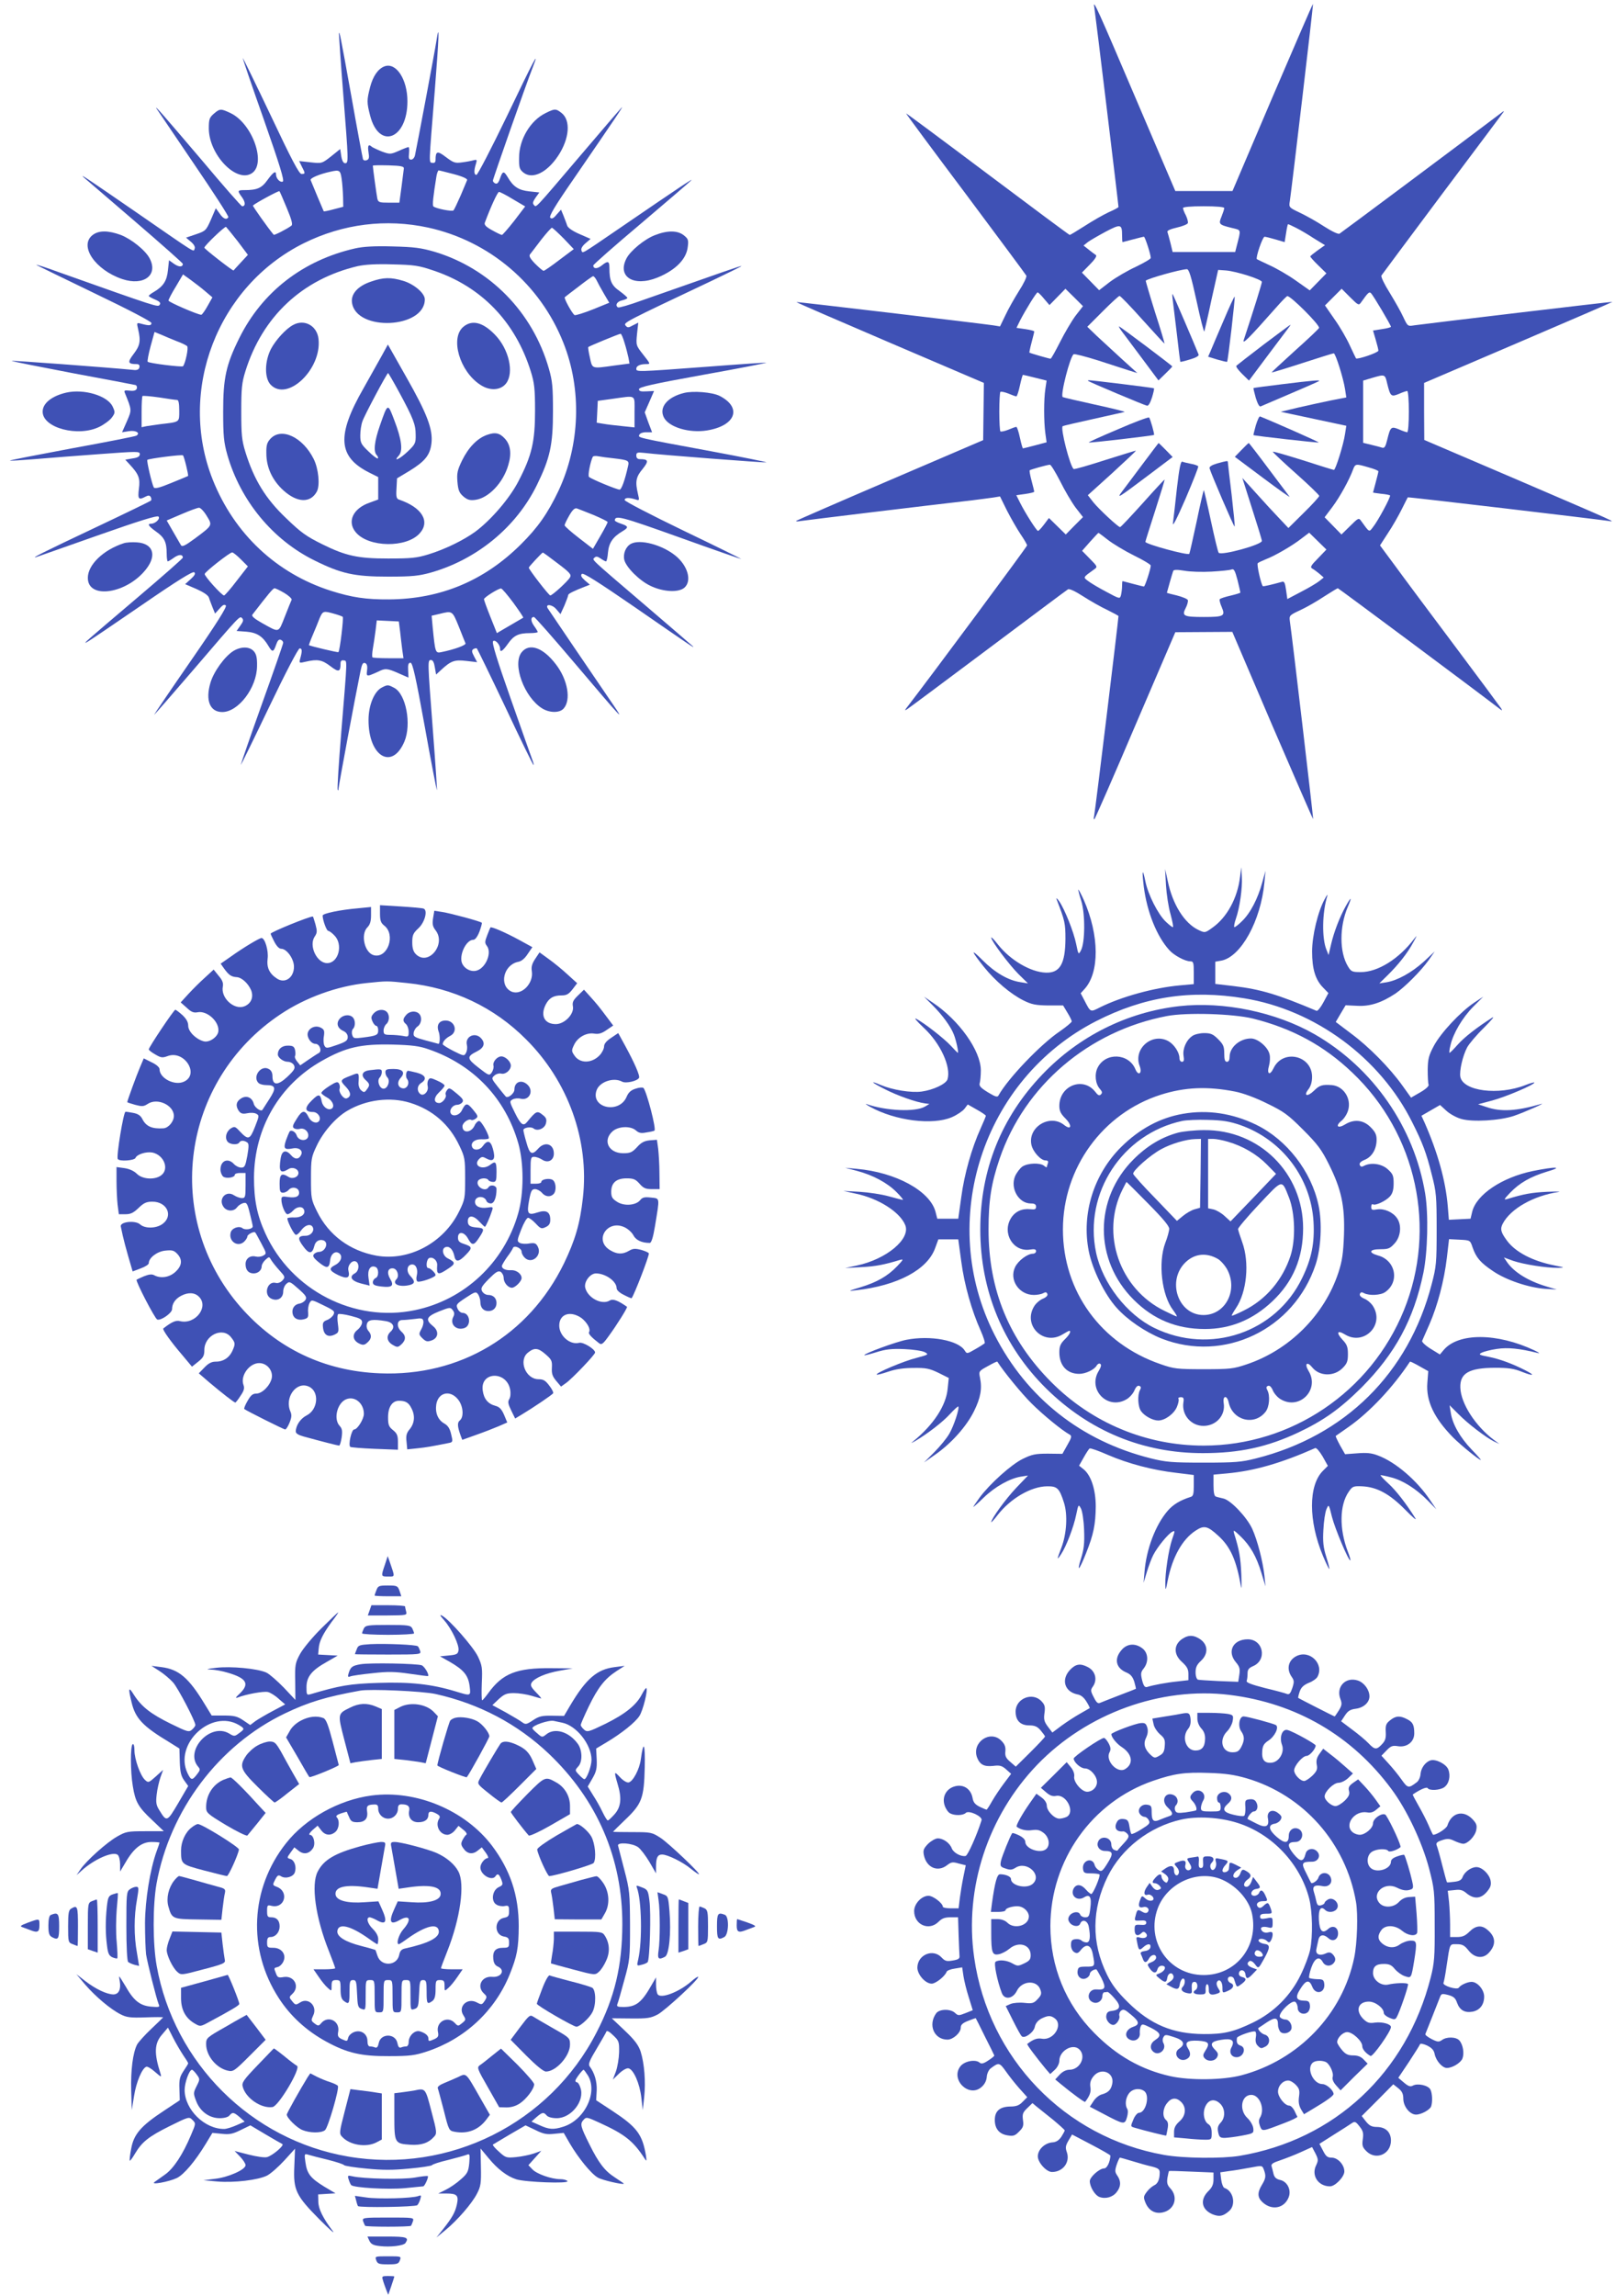 <?xml version="1.0" standalone="no"?>
<!DOCTYPE svg PUBLIC "-//W3C//DTD SVG 20010904//EN"
 "http://www.w3.org/TR/2001/REC-SVG-20010904/DTD/svg10.dtd">
<svg version="1.0" xmlns="http://www.w3.org/2000/svg"
 width="901pt" height="1280pt" viewBox="0 0 901 1280"
 preserveAspectRatio="xMidYMid meet">
<g transform="translate(0,1280) scale(0.1,-0.1)"
fill="#3f51b5" stroke="none">
<path d="M6105 12760 c4 -21 135 -1101 135 -1114 0 -3 -24 -16 -54 -29 -30
-14 -90 -48 -133 -76 -44 -28 -82 -51 -85 -51 -3 0 -209 153 -458 340 -249
187 -454 339 -455 338 -1 -2 148 -203 332 -448 183 -245 336 -451 339 -457 3
-7 -15 -45 -41 -85 -25 -40 -60 -101 -76 -136 l-30 -62 -37 6 c-74 11 -1097
132 -1099 130 -2 -2 233 -103 522 -227 l524 -224 -2 -160 -2 -159 -518 -222
c-285 -122 -521 -225 -525 -228 -3 -4 8 -4 24 -1 25 4 699 86 954 115 47 6
102 13 122 16 l37 6 39 -79 c22 -43 56 -102 76 -132 20 -29 36 -57 36 -62 0
-7 -529 -720 -674 -908 -9 -12 -8 -13 4 -6 8 5 211 156 450 335 239 179 441
330 448 334 8 5 40 -10 85 -39 39 -25 100 -60 135 -76 34 -17 62 -32 62 -34 0
-18 -131 -1096 -136 -1115 -3 -14 -2 -21 2 -17 4 4 108 240 229 525 l222 517
159 1 159 1 224 -524 c124 -287 226 -522 227 -520 2 2 -117 1018 -130 1104 -4
31 -2 33 58 61 35 16 94 50 133 76 39 25 73 46 77 46 4 0 758 -561 905 -674
12 -9 13 -8 6 4 -5 8 -122 166 -260 350 -138 184 -288 385 -333 447 l-83 112
44 68 c25 37 59 97 77 133 18 36 33 66 34 67 2 3 1031 -119 1116 -131 47 -7
72 -19 -514 233 l-510 218 -1 159 0 159 526 225 c290 124 526 226 525 227 -2
2 -1036 -121 -1107 -131 -35 -6 -36 -5 -60 46 -13 29 -48 90 -76 136 -29 46
-50 89 -46 96 4 6 155 209 336 451 182 242 335 447 341 455 9 12 8 13 -4 4
-233 -176 -898 -672 -907 -677 -7 -4 -43 13 -85 40 -41 27 -102 61 -136 77
-61 29 -62 30 -56 65 12 83 132 1096 129 1099 -1 2 -103 -233 -226 -520 l-223
-523 -160 0 -159 0 -218 510 c-212 497 -244 569 -234 515z m725 -1120 c0 -6
-7 -27 -15 -47 -18 -43 -15 -46 58 -64 53 -13 51 -5 27 -99 l-9 -35 -174 0
-175 0 -12 50 c-7 28 -15 55 -17 62 -3 7 17 16 52 24 31 7 59 18 62 25 2 7 -3
26 -11 43 -9 16 -16 35 -16 41 0 6 41 10 115 10 72 0 115 -4 115 -10z m-570
-152 c0 -21 1 -38 3 -38 1 0 27 7 57 15 30 8 58 15 62 15 6 0 38 -98 38 -118
0 -6 -37 -27 -82 -49 -46 -21 -111 -59 -145 -84 l-61 -47 -48 49 -48 49 44 45
c28 28 41 48 34 53 -6 4 -24 17 -40 30 l-29 23 25 20 c14 10 59 36 100 58 82
43 90 42 90 -21z m970 42 c22 -11 67 -37 100 -59 l62 -38 -41 -29 c-22 -16
-41 -31 -41 -34 0 -3 20 -26 45 -50 l45 -44 -46 -47 -47 -48 -78 55 c-42 30
-108 68 -146 85 -37 17 -69 33 -71 34 -8 8 32 125 43 125 6 0 34 -7 61 -15 27
-8 50 -15 51 -15 0 0 4 23 8 50 4 28 9 50 11 50 3 0 22 -9 44 -20z m-554 -410
c21 -99 41 -175 43 -168 2 7 21 87 40 178 l37 165 44 -3 c59 -5 200 -50 200
-64 0 -9 -46 -157 -101 -323 -10 -30 29 9 182 182 30 34 57 62 61 62 18 2 179
-158 177 -177 0 -4 -60 -61 -134 -127 -73 -66 -132 -121 -131 -122 1 -1 78 22
170 52 93 30 172 55 177 55 10 0 54 -140 63 -200 l7 -46 -88 -17 c-48 -10
-131 -28 -183 -40 l-95 -23 183 -39 183 -39 -7 -45 c-8 -58 -53 -201 -62 -201
-4 0 -82 24 -174 54 -93 29 -168 51 -167 47 0 -3 58 -58 129 -121 71 -63 129
-119 130 -125 0 -5 -39 -48 -86 -94 l-86 -85 -52 55 c-28 29 -86 92 -128 139
l-77 85 54 -170 c30 -93 55 -175 55 -181 0 -21 -225 -83 -241 -66 -4 4 -23 83
-43 176 -20 94 -38 171 -40 173 -1 2 -20 -77 -40 -175 -21 -97 -39 -178 -41
-180 -8 -10 -245 54 -245 67 0 3 25 82 55 175 30 94 54 171 52 172 -1 1 -56
-58 -122 -132 -66 -73 -122 -133 -126 -133 -10 -1 -117 99 -149 138 l-31 40
135 122 c74 68 134 124 133 126 -2 1 -78 -23 -171 -52 -93 -30 -172 -53 -176
-50 -20 13 -76 230 -61 239 3 2 80 20 171 40 91 20 169 38 174 39 5 2 -69 20
-165 41 -96 21 -177 40 -180 42 -15 9 41 227 61 239 5 3 67 -13 137 -35 70
-23 148 -48 173 -56 l45 -14 -85 77 c-47 43 -110 101 -140 129 l-54 52 86 86
c47 47 89 86 94 86 5 0 63 -60 129 -134 66 -73 121 -133 122 -132 1 1 -22 80
-53 175 -30 96 -53 175 -52 176 18 14 190 62 229 64 12 1 24 -37 55 -179z
m-676 -81 c-22 -30 -61 -96 -86 -146 -26 -51 -49 -93 -53 -93 -8 0 -115 31
-118 34 -1 1 4 26 12 56 8 30 15 58 15 62 0 3 -22 9 -50 13 l-49 7 20 41 c31
60 91 157 98 157 3 0 20 -16 36 -36 l30 -35 45 46 44 45 49 -48 49 -49 -42
-54z m1594 76 c39 55 45 60 55 50 13 -13 111 -178 111 -187 0 -3 -22 -9 -50
-13 -27 -4 -50 -8 -50 -8 0 -1 7 -24 15 -51 8 -27 15 -55 15 -61 0 -11 -117
-51 -125 -43 -1 2 -17 34 -34 71 -17 38 -55 104 -85 146 l-54 78 46 46 47 47
47 -47 c46 -46 49 -47 62 -28z m-1819 -421 l64 -16 -7 -47 c-9 -58 -9 -181 0
-247 l7 -50 -64 -17 c-35 -9 -65 -17 -68 -17 -2 0 -10 27 -17 60 -7 33 -16 60
-20 60 -4 0 -24 -7 -45 -16 -20 -8 -40 -12 -44 -9 -3 4 -6 53 -6 110 0 57 3
106 6 110 4 3 24 -1 44 -9 21 -9 41 -16 45 -16 4 0 13 27 20 60 7 33 15 60 17
60 2 0 33 -7 68 -16z m1964 -32 c18 -73 22 -76 66 -58 20 9 41 16 46 16 5 0 9
-52 9 -115 0 -63 -4 -115 -9 -115 -5 0 -26 7 -46 16 -44 18 -48 15 -66 -59 -9
-37 -15 -47 -28 -43 -9 3 -36 10 -61 16 l-45 11 0 174 0 173 50 15 c72 21 72
21 84 -31z m-1825 -544 c25 -51 64 -117 86 -147 l42 -54 -48 -48 -48 -49 -47
46 -47 46 -27 -36 c-15 -20 -30 -36 -34 -36 -8 0 -72 101 -100 157 l-21 42 50
7 c27 4 50 9 50 13 0 3 -7 31 -15 61 -8 30 -13 56 -10 58 4 4 95 30 112 31 6
1 31 -41 57 -91z m1722 76 c30 -8 54 -18 54 -22 0 -4 -7 -32 -15 -62 -8 -30
-15 -56 -15 -56 0 -1 20 -4 45 -7 26 -2 48 -7 50 -9 6 -6 -68 -144 -96 -178
-21 -28 -19 -29 -65 35 -13 19 -16 18 -62 -28 l-48 -47 -47 48 -47 48 43 57
c42 56 95 152 116 210 12 32 16 32 87 11z m-1455 -404 c28 -22 93 -61 145 -87
52 -25 94 -51 94 -56 0 -19 -32 -117 -38 -117 -4 0 -32 7 -62 15 -30 8 -56 15
-57 15 -2 0 -3 -12 -3 -27 0 -16 -3 -38 -6 -51 -6 -22 -7 -22 -83 19 -42 22
-87 49 -101 60 -28 21 -29 19 35 65 19 13 18 16 -25 59 l-43 44 44 50 c24 27
45 49 47 50 1 1 25 -17 53 -39z m1172 -103 c-40 -40 -45 -50 -32 -57 9 -5 27
-18 40 -29 l24 -21 -25 -20 c-14 -11 -59 -38 -102 -60 l-76 -40 -7 50 c-6 41
-10 50 -23 46 -54 -15 -104 -27 -107 -24 -10 12 -35 122 -28 128 4 4 24 13 43
21 53 20 149 76 199 115 l45 34 48 -47 48 -47 -47 -49z m-593 -74 c52 3 102 8
111 12 13 5 19 -6 33 -59 9 -36 16 -67 16 -70 0 -2 -25 -10 -55 -17 -31 -7
-58 -16 -60 -20 -3 -4 2 -24 11 -44 21 -50 12 -55 -101 -55 -112 0 -123 6
-100 50 9 17 14 37 12 44 -3 7 -30 18 -61 26 -31 7 -56 14 -56 15 0 2 30 107
35 121 2 8 20 9 62 2 32 -6 101 -8 153 -5z"/>
<path d="M6543 11125 c3 -22 13 -107 23 -190 9 -82 18 -151 19 -152 1 -2 25 4
54 13 32 9 51 20 48 27 -22 56 -141 333 -145 337 -3 3 -2 -13 1 -35z"/>
<path d="M6826 11012 c-32 -75 -65 -151 -72 -169 l-14 -32 52 -16 c28 -8 53
-14 54 -12 5 5 46 359 42 363 -2 2 -30 -58 -62 -134z"/>
<path d="M7050 10879 c-80 -61 -148 -114 -152 -118 -5 -4 10 -24 31 -45 l39
-38 107 143 c60 79 112 150 118 157 5 6 8 12 6 11 -2 0 -69 -50 -149 -110z"/>
<path d="M6262 10948 c14 -18 64 -86 113 -151 l88 -118 39 38 c21 20 38 38 38
40 0 4 -291 223 -297 223 -3 0 6 -15 19 -32z"/>
<path d="M6071 10676 c6 -6 312 -135 328 -138 8 -2 18 15 28 46 8 26 13 49 11
51 -3 3 -345 45 -364 45 -4 0 -5 -2 -3 -4z"/>
<path d="M7155 10658 c-88 -11 -161 -20 -162 -22 -1 -1 5 -26 13 -55 10 -32
20 -50 27 -47 243 104 323 138 326 142 7 6 -34 3 -204 -18z"/>
<path d="M6238 10407 c-92 -39 -166 -72 -164 -74 3 -4 359 38 364 42 4 4 -20
88 -27 97 -3 4 -81 -25 -173 -65z"/>
<path d="M7006 10428 c-8 -29 -14 -53 -13 -54 5 -4 360 -44 364 -41 2 3 -252
115 -327 145 -5 2 -15 -21 -24 -50z"/>
<path d="M6375 10213 c-49 -65 -100 -134 -114 -152 -33 -44 -26 -40 143 87
l138 104 -38 39 c-21 21 -39 39 -40 39 -1 0 -41 -53 -89 -117z"/>
<path d="M6927 10292 l-38 -39 158 -118 c87 -65 153 -112 147 -104 -6 8 -59
78 -118 157 -58 78 -108 142 -109 142 -2 0 -20 -17 -40 -38z"/>
<path d="M6566 10078 c-9 -84 -19 -171 -22 -193 -4 -27 18 15 70 134 41 96 73
177 71 181 -3 4 -21 11 -41 14 -19 4 -41 9 -48 12 -9 3 -17 -36 -30 -148z"/>
<path d="M6790 10216 c-30 -9 -44 -18 -42 -27 7 -27 136 -328 140 -325 2 3 -6
83 -17 179 -12 96 -21 178 -21 181 0 8 -5 7 -60 -8z"/>
<path d="M1891 12610 c0 -8 10 -159 24 -335 30 -380 30 -385 10 -385 -9 0 -17
14 -21 39 l-6 40 -51 -41 c-51 -40 -52 -40 -115 -33 l-63 7 15 -31 c20 -38 20
-41 -2 -41 -13 0 -55 79 -171 325 -85 179 -156 324 -157 322 -1 -1 51 -155
117 -341 90 -257 116 -342 107 -348 -14 -8 -38 16 -38 39 0 24 -16 13 -48 -31
-32 -45 -58 -56 -128 -56 -40 0 -41 -3 -13 -41 19 -27 19 -49 0 -49 -5 0 -107
116 -226 258 -207 243 -265 310 -252 287 3 -5 96 -142 206 -304 110 -161 198
-297 195 -302 -10 -17 -29 -9 -49 21 l-21 29 -27 -63 c-27 -61 -30 -64 -83
-82 l-56 -19 27 -23 c17 -14 25 -29 21 -38 -8 -20 21 -37 -331 206 -266 183
-310 213 -290 193 6 -5 133 -114 283 -243 149 -128 272 -237 272 -241 0 -19
-22 -19 -49 0 l-28 20 -6 -56 c-6 -59 -26 -90 -79 -121 -16 -9 -28 -19 -28
-22 0 -3 16 -12 35 -20 26 -11 33 -19 26 -29 -10 -15 -9 -15 -570 184 -68 25
-121 42 -118 38 4 -3 150 -74 324 -158 192 -92 318 -158 318 -166 0 -15 -13
-16 -57 -4 -26 7 -26 6 -17 -32 15 -65 10 -90 -25 -136 -36 -47 -33 -57 16
-57 13 0 18 -6 16 -17 -2 -12 -11 -17 -28 -16 -155 15 -683 54 -685 51 -2 -2
150 -32 338 -68 188 -35 347 -65 354 -67 6 -3 9 -11 6 -20 -4 -10 -16 -14 -40
-11 -27 3 -32 1 -27 -11 40 -99 40 -95 12 -160 l-27 -61 38 6 c39 6 66 -10 42
-25 -6 -4 -169 -36 -361 -71 -192 -36 -347 -66 -345 -68 2 -2 63 2 137 8 73 6
235 19 361 28 216 16 227 16 227 0 0 -13 -11 -20 -41 -24 l-40 -7 24 -26 c51
-55 60 -77 52 -136 -7 -58 -2 -65 37 -44 16 8 22 8 29 -2 4 -8 5 -17 1 -20 -4
-4 -142 -71 -307 -149 -288 -136 -374 -179 -330 -165 11 4 166 58 344 121 233
82 328 111 335 104 12 -12 -17 -40 -41 -40 -23 0 -14 -14 28 -44 46 -32 59
-59 59 -122 0 -24 3 -44 6 -44 3 0 19 9 35 21 27 19 49 19 49 0 0 -5 -113
-104 -252 -222 -292 -248 -311 -264 -283 -249 11 5 148 98 304 205 202 139
288 192 295 184 8 -7 2 -18 -20 -38 l-31 -28 63 -27 c40 -18 66 -35 70 -49 3
-11 13 -35 20 -54 l14 -34 25 28 c17 20 27 25 35 17 7 -7 -47 -94 -195 -308
-113 -163 -205 -299 -205 -301 0 -3 97 109 216 247 269 314 261 305 275 291 9
-9 6 -19 -10 -41 l-21 -30 55 -4 c59 -5 91 -26 123 -80 21 -36 28 -35 42 6 8
24 16 33 26 29 8 -3 14 -10 14 -17 0 -6 -54 -161 -120 -345 -66 -184 -118
-336 -117 -337 1 -1 73 145 159 325 88 184 162 326 170 326 14 0 15 -14 3 -57
-7 -26 -6 -26 32 -17 65 15 90 10 136 -25 47 -36 57 -33 57 16 0 13 6 18 17
16 21 -4 22 25 -13 -401 -14 -170 -23 -314 -20 -320 2 -7 5 -3 5 8 1 17 91
501 122 652 8 40 14 51 26 46 10 -4 14 -16 11 -39 -4 -30 -2 -33 17 -28 11 4
32 13 47 20 37 19 49 18 112 -10 l55 -24 -2 41 c-2 31 2 42 13 42 12 0 29 -76
80 -357 35 -196 66 -355 68 -354 1 2 -9 153 -23 335 -30 392 -30 391 -10 391
10 0 17 -14 21 -41 l7 -40 26 24 c56 52 76 60 142 52 l61 -7 -17 32 c-14 26
-14 34 -4 41 7 4 16 6 19 4 3 -2 75 -150 160 -329 84 -179 155 -324 157 -322
2 2 -2 16 -8 32 -6 16 -60 168 -120 339 -76 216 -106 312 -98 320 11 11 39
-18 39 -42 0 -23 14 -14 44 28 32 46 59 59 122 59 24 0 44 3 44 6 0 3 -9 19
-21 35 -19 27 -19 49 0 49 5 0 109 -118 231 -262 262 -309 281 -329 208 -223
-104 152 -354 520 -362 533 -16 26 24 23 47 -4 l24 -28 22 48 c11 27 21 53 21
58 0 8 31 23 98 49 l23 9 -28 24 c-20 18 -25 28 -17 36 8 8 87 -42 298 -187
311 -215 336 -232 321 -216 -5 5 -125 108 -265 228 -316 270 -297 252 -283
266 8 8 17 7 34 -5 13 -9 26 -16 30 -16 4 0 9 23 11 50 5 54 28 87 81 118 35
21 34 28 -8 42 -19 6 -35 15 -35 18 1 31 33 23 360 -94 189 -68 345 -122 346
-121 1 1 -145 73 -324 159 -180 87 -327 163 -327 170 0 14 24 15 62 3 20 -7
21 -5 12 32 -16 68 -11 94 26 138 36 45 33 55 -16 55 -12 0 -19 7 -19 20 0 17
5 19 43 15 87 -11 679 -56 683 -53 1 2 -137 30 -309 62 -422 78 -407 75 -400
92 3 8 19 14 38 14 l33 0 -21 55 -20 56 26 59 26 60 -42 -2 c-32 -2 -42 1 -42
12 0 12 75 29 357 80 196 35 355 66 354 68 -2 1 -153 -9 -335 -23 -389 -29
-391 -29 -391 -11 0 16 21 26 56 26 24 0 23 1 -17 52 -41 52 -41 53 -35 116
l7 63 -30 -15 c-25 -14 -30 -14 -41 -1 -13 16 -2 21 482 250 92 44 166 80 165
82 -3 2 -112 -36 -556 -192 -68 -25 -128 -42 -133 -39 -18 11 -6 33 22 39 17
4 30 10 30 14 0 4 -20 21 -43 38 -46 32 -57 58 -57 129 0 39 -8 42 -44 13 -24
-19 -46 -19 -46 1 0 5 118 109 263 231 144 122 271 231 282 242 20 19 -54 -30
-405 -270 -215 -147 -199 -137 -206 -119 -4 9 5 25 23 40 l28 24 -62 27 c-39
17 -65 35 -69 48 -3 11 -13 35 -20 54 l-14 34 -25 -28 c-17 -21 -27 -25 -35
-17 -8 8 25 64 126 210 241 351 287 419 272 404 -8 -8 -111 -127 -228 -265
-264 -310 -247 -292 -261 -278 -9 9 -6 19 9 41 l21 29 -56 6 c-59 6 -90 26
-121 80 -21 35 -28 34 -42 -7 -8 -24 -16 -33 -26 -29 -8 3 -14 10 -14 16 0 10
186 540 222 631 43 111 4 37 -144 -272 -87 -180 -163 -327 -170 -327 -14 0
-15 24 -2 64 6 20 4 22 -12 18 -10 -3 -39 -9 -64 -12 -41 -6 -49 -3 -92 29
-48 37 -58 34 -58 -16 0 -13 -6 -18 -17 -16 -21 4 -22 -27 13 407 23 291 27
390 9 274 -7 -49 -111 -600 -120 -640 -3 -13 -13 -23 -21 -23 -13 0 -15 8 -12
35 2 19 1 35 -3 35 -3 0 -28 -9 -54 -21 -46 -20 -49 -20 -94 -4 -25 10 -50 22
-56 26 -19 18 -25 8 -19 -30 5 -30 3 -39 -10 -44 -9 -4 -19 -1 -21 6 -2 6 -32
165 -65 352 -61 339 -68 373 -69 345z m362 -750 c-1 -8 -7 -54 -13 -102 l-12
-88 -59 0 c-53 0 -59 2 -64 23 -4 19 -25 171 -25 183 0 3 39 3 88 2 70 -2 87
-6 85 -18z m-347 -57 c4 -27 7 -72 8 -102 l1 -54 -54 -14 c-29 -8 -54 -13 -55
-11 -2 3 -63 149 -73 174 -4 11 51 34 112 47 49 11 54 8 61 -40z m626 26 c49
-13 77 -26 74 -33 -2 -6 -19 -45 -36 -86 -18 -41 -36 -79 -40 -83 -7 -8 -98
10 -112 22 -7 6 -1 57 17 169 3 17 9 32 12 32 4 0 42 -10 85 -21z m-932 -189
c27 -64 34 -92 26 -98 -23 -18 -96 -55 -99 -51 -33 39 -119 161 -116 163 13
13 144 84 148 80 2 -2 21 -45 41 -94z m1262 49 l68 -40 -61 -80 c-34 -43 -65
-79 -69 -79 -4 0 -29 12 -54 26 -35 19 -46 31 -41 43 34 91 71 171 79 171 5 0
41 -18 78 -41z m-473 -158 c342 -75 625 -316 754 -642 104 -261 93 -569 -27
-825 -60 -126 -115 -205 -210 -299 -204 -203 -448 -305 -735 -307 -129 -1
-208 11 -325 48 -304 97 -539 318 -659 619 -198 498 27 1080 508 1319 218 108
459 138 694 87z m-1063 -76 l57 -76 -39 -42 c-21 -23 -40 -43 -41 -45 -2 -5
-163 120 -163 127 0 11 114 120 121 116 3 -3 33 -39 65 -80z m1818 16 l57 -60
-80 -60 c-44 -34 -84 -61 -88 -61 -5 0 -26 18 -48 40 -28 29 -35 43 -28 52 5
7 34 43 62 81 29 37 56 67 60 67 4 0 33 -27 65 -59z m-1999 -295 l40 -34 -27
-48 c-15 -27 -31 -49 -35 -49 -20 0 -183 71 -183 79 0 6 18 41 41 78 l40 68
42 -30 c23 -17 60 -45 82 -64z m2183 62 c6 -13 24 -46 41 -75 l30 -51 -91 -37
c-50 -20 -96 -34 -102 -32 -12 5 -62 95 -55 100 2 2 37 29 78 60 40 31 76 57
80 57 4 0 13 -10 19 -22z m-2343 -340 c28 -10 54 -23 59 -28 9 -9 -10 -97 -23
-112 -6 -6 -189 16 -197 25 -3 3 4 41 16 86 l22 80 37 -15 c20 -9 59 -25 86
-36z m2499 -9 c9 -28 18 -65 22 -83 l6 -33 -84 -11 c-129 -18 -123 -20 -137
44 -7 30 -11 57 -9 59 5 5 172 74 180 74 4 1 14 -22 22 -50z m-2496 -319 c8 0
12 -19 12 -59 0 -67 5 -63 -105 -76 -27 -4 -62 -9 -77 -11 l-28 -6 0 85 c0 46
2 86 5 89 3 2 44 -1 93 -8 48 -8 93 -14 100 -14z m2552 -66 l0 -87 -67 7 c-38
4 -85 9 -106 13 l-38 6 3 61 3 61 80 11 c138 19 125 27 125 -72z m-2501 -302
c7 -29 12 -54 10 -56 -2 -1 -44 -19 -94 -39 -65 -27 -91 -33 -97 -25 -10 18
-41 148 -36 154 8 7 193 31 199 25 3 -3 11 -30 18 -59z m2381 43 c86 -10 91
-13 84 -43 -18 -81 -37 -132 -47 -132 -16 0 -159 59 -171 71 -8 7 8 86 21 112
3 5 17 6 31 3 15 -3 52 -8 82 -11z m-2267 -321 c33 -54 34 -52 -65 -126 -56
-41 -72 -49 -79 -37 -5 8 -24 42 -44 76 l-35 61 82 35 c46 20 90 36 98 36 8 1
28 -20 43 -45z m2160 4 c42 -18 77 -35 77 -39 0 -4 -18 -39 -41 -78 l-41 -71
-79 61 c-43 33 -79 65 -79 70 0 6 12 31 26 55 19 33 31 43 43 39 9 -3 51 -20
94 -37z m-1969 -247 l39 -39 -63 -81 c-34 -45 -66 -81 -70 -81 -13 0 -112 110
-108 120 4 14 140 120 153 120 6 0 28 -18 49 -39z m1767 -22 c68 -51 78 -63
69 -78 -11 -21 -99 -101 -110 -101 -8 0 -120 145 -120 155 0 5 72 82 78 84 2
1 39 -26 83 -60z m-1525 -165 c25 -15 43 -32 41 -38 -3 -6 -20 -48 -38 -94
-37 -93 -28 -91 -127 -36 -44 25 -60 39 -54 47 92 119 115 147 124 147 5 0 30
-12 54 -26z m1278 -55 c32 -44 57 -81 55 -83 -2 -1 -21 -12 -41 -24 -21 -12
-53 -31 -72 -42 l-34 -20 -36 90 c-20 50 -36 94 -36 99 0 10 78 59 95 60 6 0
36 -36 69 -80z m-1000 -61 c22 -6 44 -14 48 -17 6 -6 -16 -189 -24 -197 -4 -3
-159 34 -165 39 0 1 9 27 22 57 13 30 30 72 38 93 18 41 21 42 81 25z m695
-70 c18 -46 35 -88 38 -95 4 -10 -61 -34 -135 -49 -33 -7 -34 -3 -48 137 l-6
66 43 10 c73 18 72 19 108 -69z m-327 -28 c3 -30 9 -76 12 -102 l7 -48 -84 0
c-46 0 -86 2 -89 5 -3 3 -2 25 2 48 4 23 11 68 15 100 l7 58 61 -3 62 -3 7
-55z"/>
<path d="M1981 11415 c-290 -66 -518 -242 -646 -500 -74 -149 -90 -223 -90
-410 0 -136 4 -172 23 -240 73 -256 253 -475 487 -590 149 -74 223 -90 410
-90 136 0 172 4 240 23 256 73 475 253 590 487 73 149 90 223 90 410 0 137 -3
171 -23 240 -90 315 -329 558 -637 651 -76 22 -113 27 -235 30 -102 3 -164 -1
-209 -11z m439 -124 c267 -90 455 -286 541 -561 20 -64 24 -96 24 -220 0 -172
-18 -250 -92 -392 -49 -96 -154 -218 -242 -283 -65 -47 -169 -98 -261 -126
-65 -20 -96 -23 -225 -23 -167 0 -235 14 -368 80 -89 44 -118 65 -200 144
-115 109 -180 215 -228 370 -20 65 -23 96 -23 225 0 129 3 161 23 225 95 305
317 513 626 586 41 9 103 13 195 10 121 -3 145 -6 230 -35z"/>
<path d="M2070 11230 c-75 -25 -114 -70 -106 -119 25 -161 406 -143 406 20 0
34 -60 85 -120 103 -69 21 -112 20 -180 -4z"/>
<path d="M1635 10988 c-40 -21 -97 -84 -123 -133 -36 -70 -37 -162 -3 -199 93
-99 287 85 268 254 -8 74 -79 113 -142 78z"/>
<path d="M2584 10977 c-73 -63 -20 -247 95 -322 53 -36 115 -32 145 8 45 60
15 191 -62 270 -68 71 -129 86 -178 44z"/>
<path d="M2130 10817 c-19 -34 -65 -116 -102 -182 -151 -263 -143 -382 32
-470 l50 -25 0 -63 0 -62 -49 -18 c-92 -32 -126 -106 -76 -165 71 -85 284 -88
357 -5 59 66 12 144 -115 187 -15 5 -18 15 -15 62 l3 57 70 42 c86 53 114 87
122 153 9 78 -24 165 -140 369 l-103 182 -34 -62z m97 -204 c79 -146 92 -180
92 -237 1 -46 -2 -53 -44 -93 -45 -43 -85 -61 -50 -23 24 27 16 90 -26 199
-36 95 -35 96 -80 -33 -30 -86 -37 -144 -17 -164 6 -6 9 -14 6 -18 -3 -3 -27
14 -52 39 -41 39 -46 48 -46 89 0 25 5 60 12 79 11 33 137 269 143 269 2 0 30
-48 62 -107z"/>
<path d="M2716 10375 c-53 -19 -102 -69 -138 -142 -26 -54 -30 -71 -26 -119 4
-47 10 -62 33 -82 23 -19 36 -23 67 -19 74 10 156 96 184 195 19 63 12 112
-19 146 -29 32 -54 38 -101 21z"/>
<path d="M1509 10354 c-19 -21 -24 -35 -23 -82 0 -79 34 -151 96 -207 77 -69
151 -71 186 -5 18 35 9 127 -18 181 -61 122 -180 178 -241 113z"/>
<path d="M2145 12430 c-36 -14 -64 -54 -80 -115 -19 -74 -19 -86 0 -160 50
-192 208 -131 208 80 0 123 -63 219 -128 195z"/>
<path d="M1193 12166 c-25 -22 -28 -31 -28 -83 1 -146 154 -305 240 -249 82
54 4 276 -118 335 -55 26 -60 26 -94 -3z"/>
<path d="M3043 12169 c-84 -41 -147 -147 -147 -247 -1 -56 2 -66 24 -84 50
-40 132 -1 195 95 62 95 70 196 18 237 -32 25 -38 25 -90 -1z"/>
<path d="M516 11489 c-76 -60 15 -194 166 -245 120 -40 202 22 153 115 -23 45
-102 108 -161 131 -71 26 -124 26 -158 -1z"/>
<path d="M3654 11489 c-58 -22 -137 -87 -159 -130 -53 -102 40 -160 172 -107
101 41 163 103 170 172 5 38 2 45 -22 64 -35 28 -92 28 -161 1z"/>
<path d="M370 10611 c-82 -19 -132 -60 -132 -106 -1 -91 199 -144 318 -84 26
13 57 36 68 51 19 26 19 30 4 62 -29 60 -160 99 -258 77z"/>
<path d="M3816 10609 c-94 -23 -141 -81 -112 -137 28 -54 141 -88 240 -72 161
26 198 128 70 193 -40 20 -147 29 -198 16z"/>
<path d="M690 9771 c-114 -37 -200 -120 -200 -193 0 -123 221 -88 327 51 59
77 36 141 -53 147 -27 2 -60 0 -74 -5z"/>
<path d="M3520 9768 c-29 -16 -45 -55 -37 -90 11 -42 84 -115 145 -144 72 -35
159 -39 191 -10 42 38 18 123 -52 179 -75 60 -196 92 -247 65z"/>
<path d="M1303 9171 c-49 -30 -111 -116 -129 -178 -29 -98 -3 -163 66 -163 90
0 193 136 194 256 1 47 -4 67 -18 83 -24 27 -71 27 -113 2z"/>
<path d="M2910 9163 c-53 -67 15 -251 115 -313 41 -25 96 -26 119 -1 43 47 24
160 -42 246 -72 95 -149 122 -192 68z"/>
<path d="M2131 8967 c-43 -21 -75 -99 -75 -181 -1 -203 131 -283 200 -121 41
97 9 266 -57 300 -34 18 -37 18 -68 2z"/>
<path d="M6918 7910 c-14 -117 -73 -226 -155 -283 -40 -29 -41 -29 -77 -12
-78 37 -144 142 -171 272 l-15 68 5 -91 c3 -50 14 -122 25 -160 10 -38 17 -71
14 -73 -2 -3 -20 11 -40 30 -44 42 -99 151 -114 225 -16 77 -20 64 -9 -29 18
-142 73 -279 143 -355 26 -29 88 -62 116 -62 18 0 20 -6 20 -64 l0 -63 -77 -7
c-146 -13 -329 -64 -447 -123 -54 -27 -51 -29 -87 41 l-20 38 20 22 c86 92 85
300 -3 499 -14 31 -28 57 -30 57 -2 0 5 -28 16 -62 23 -73 22 -235 -2 -278
-13 -24 -14 -23 -26 36 -14 69 -64 194 -95 239 -12 17 -18 21 -14 10 46 -119
49 -133 49 -220 -1 -139 -31 -191 -110 -188 -84 3 -197 69 -266 156 -21 27
-38 45 -38 39 0 -18 100 -151 152 -203 l53 -52 -43 7 c-67 10 -141 53 -209
121 -70 70 -68 57 7 -37 63 -78 148 -150 220 -186 46 -23 69 -27 138 -28 l83
0 24 -40 c13 -21 24 -43 24 -49 0 -5 -30 -30 -66 -55 -106 -71 -289 -262 -342
-357 -6 -12 -17 -9 -60 17 -42 26 -50 36 -45 52 3 11 6 43 6 71 -1 109 -120
277 -267 376 l-50 34 49 -49 c53 -53 100 -117 117 -161 13 -31 28 -103 23
-103 -2 0 -20 18 -40 40 -36 39 -147 126 -193 150 -14 7 5 -15 42 -50 94 -87
154 -219 133 -288 -9 -26 -79 -59 -144 -68 -59 -8 -163 9 -227 36 -68 29 -54
15 24 -24 68 -35 174 -72 221 -78 l25 -3 -25 -15 c-54 -31 -217 -24 -325 14
-11 4 -2 -3 19 -15 141 -78 349 -104 456 -58 28 12 59 33 70 46 l19 25 51 -29
c27 -15 50 -31 50 -34 0 -3 -13 -35 -29 -70 -50 -110 -91 -255 -108 -382 l-17
-122 -58 0 -59 0 -10 39 c-31 116 -222 220 -439 239 l-65 6 65 -17 c91 -24
170 -67 221 -118 24 -24 40 -44 36 -44 -4 0 -39 9 -79 20 -39 11 -112 22 -162
25 l-91 5 68 -15 c127 -26 247 -102 277 -175 32 -77 -104 -191 -270 -226 l-65
-14 90 5 c80 4 130 14 215 40 22 6 21 3 -15 -35 -53 -55 -112 -89 -204 -117
-71 -21 -73 -23 -26 -17 233 26 399 115 442 235 l18 49 55 0 56 0 17 -125 c17
-129 58 -273 108 -384 16 -36 26 -68 22 -71 -5 -4 -28 -19 -53 -33 -45 -26
-46 -26 -58 -7 -35 57 -192 86 -325 60 -58 -11 -242 -79 -235 -86 2 -2 33 6
68 17 51 16 84 20 155 17 50 -2 101 -10 114 -17 24 -13 21 -14 -46 -32 -70
-17 -230 -85 -222 -93 2 -3 31 5 64 16 40 14 87 21 141 21 69 1 89 -3 139 -27
l58 -29 -6 -58 c-8 -95 -79 -203 -192 -295 -16 -13 -14 -12 10 1 68 40 153
105 194 150 23 25 45 45 47 43 8 -9 -24 -107 -50 -152 -15 -26 -53 -72 -84
-103 l-57 -57 63 44 c90 63 174 157 216 242 37 75 46 126 33 188 -7 34 -6 36
44 63 28 16 51 27 53 25 34 -54 137 -180 191 -233 62 -62 169 -150 213 -174
12 -7 11 -16 -13 -57 l-28 -50 -81 1 c-70 0 -89 -4 -140 -29 -64 -31 -185
-140 -241 -216 -19 -26 -35 -50 -35 -52 0 -2 26 21 58 52 62 60 145 107 208
117 l39 6 -66 -69 c-57 -60 -139 -172 -139 -191 0 -3 16 14 35 39 72 93 187
160 276 161 57 1 69 -10 95 -92 21 -67 15 -173 -15 -251 -26 -68 -26 -73 -1
-35 29 44 70 151 84 220 12 58 13 59 26 35 8 -14 16 -66 18 -120 3 -75 -1
-108 -17 -159 -26 -83 -10 -67 28 29 42 105 53 161 54 260 0 95 -26 175 -69
209 l-24 19 26 46 c14 25 29 48 33 50 4 3 50 -13 102 -36 114 -49 250 -85 382
-100 l97 -12 0 -58 c0 -47 -3 -60 -17 -64 -60 -19 -99 -43 -129 -78 -68 -79
-119 -214 -129 -341 l-5 -60 18 60 c10 33 26 76 36 95 23 45 82 117 105 129
17 9 17 7 0 -42 -20 -59 -39 -188 -38 -250 1 -39 2 -37 14 23 26 129 81 227
154 275 48 32 67 28 128 -28 68 -62 101 -136 127 -287 3 -14 3 20 1 75 -4 89
-11 133 -40 225 -6 22 -3 21 35 -15 55 -53 89 -112 117 -204 l23 -76 -6 60
c-9 81 -39 197 -68 261 -30 65 -120 160 -161 169 -16 4 -36 8 -42 11 -9 2 -13
24 -13 63 l0 59 76 7 c152 14 301 57 491 141 7 3 24 -17 42 -47 l29 -52 -28
-28 c-81 -82 -81 -279 1 -475 17 -41 33 -73 35 -72 2 2 -6 33 -17 68 -16 51
-20 83 -16 150 2 47 10 99 17 115 13 30 13 30 31 -43 17 -66 91 -242 102 -242
3 0 -3 22 -14 50 -48 126 -46 258 5 332 21 31 26 33 75 31 83 -4 153 -42 240
-130 42 -43 67 -64 57 -48 -52 83 -108 155 -151 194 -25 23 -45 44 -43 46 2 1
28 -4 58 -12 65 -16 141 -64 206 -130 l47 -48 -34 50 c-73 110 -194 214 -292
250 -36 14 -64 16 -115 12 l-68 -5 -28 49 c-15 28 -26 51 -24 53 1 1 35 24 73
51 115 81 246 219 341 363 1 2 24 -9 52 -25 l50 -28 -5 -65 c-8 -101 37 -196
143 -304 45 -45 145 -126 155 -126 3 0 -20 26 -51 58 -64 67 -106 140 -116
203 l-7 44 49 -49 c54 -55 153 -130 199 -153 l30 -14 -30 22 c-103 77 -185
203 -188 292 -3 81 49 110 193 111 74 0 107 -5 149 -22 66 -26 79 -22 22 7
-72 37 -145 64 -206 76 -53 10 -58 13 -39 23 12 6 50 16 85 21 60 9 125 3 229
-23 14 -4 5 3 -20 15 -208 98 -424 99 -506 2 l-21 -25 -52 32 c-29 18 -50 38
-47 44 2 6 21 47 40 91 46 105 83 245 98 373 l12 103 59 -3 c59 -3 59 -3 72
-42 20 -58 44 -86 114 -133 73 -50 198 -92 291 -99 l65 -4 -60 18 c-99 30
-177 78 -216 133 l-19 28 52 -19 c59 -20 187 -40 251 -39 39 1 37 2 -23 14
-120 24 -216 74 -263 138 -34 46 -39 65 -23 95 44 83 171 155 311 176 17 3
-13 3 -65 1 -84 -4 -129 -12 -220 -40 -22 -6 -21 -3 15 35 53 55 113 89 204
117 97 28 53 30 -77 4 -174 -36 -316 -132 -339 -228 l-9 -38 -60 -3 -61 -3 -6
75 c-12 143 -56 300 -130 468 l-17 37 52 30 52 30 36 -33 c20 -18 57 -38 83
-45 63 -18 214 -9 292 17 57 19 192 79 150 66 -134 -39 -222 -44 -300 -17
l-49 16 79 21 c75 20 235 88 235 100 0 3 -22 -3 -50 -14 -150 -59 -347 -34
-363 46 -6 33 13 117 38 164 10 19 52 69 94 110 41 41 62 66 46 56 -85 -54
-157 -110 -193 -151 -22 -25 -42 -45 -45 -45 -3 0 -1 19 5 42 15 66 66 153
127 215 l56 56 -50 -33 c-78 -52 -186 -168 -225 -240 -30 -56 -34 -75 -35
-135 0 -38 2 -76 5 -83 3 -7 -16 -25 -46 -42 l-52 -30 -48 67 c-70 98 -186
216 -286 290 l-86 65 27 46 28 47 65 -3 c71 -4 136 17 214 69 52 36 140 124
184 185 l34 49 -61 -57 c-68 -61 -147 -105 -209 -115 l-39 -6 45 44 c61 60
112 124 144 184 23 41 24 44 5 20 -84 -111 -202 -185 -297 -185 -48 0 -54 2
-72 32 -48 79 -48 221 -1 331 25 59 20 60 -11 5 -34 -61 -66 -144 -82 -213
l-14 -60 -12 30 c-26 63 -24 207 5 300 3 11 -3 4 -14 -17 -38 -68 -71 -204
-71 -293 0 -97 18 -157 61 -201 l30 -31 -28 -52 c-15 -28 -32 -49 -38 -47
-218 92 -312 120 -462 138 l-103 12 0 62 0 62 34 6 c109 21 220 222 240 436
l6 65 -18 -65 c-24 -89 -66 -171 -113 -216 -21 -21 -41 -36 -43 -33 -3 3 1 24
9 47 21 60 37 171 33 233 l-3 54 -7 -55z m23 -676 c395 -64 759 -332 938 -692
57 -113 79 -171 109 -292 25 -96 27 -121 27 -305 0 -187 -2 -207 -28 -306
-129 -496 -483 -846 -982 -971 -79 -20 -115 -23 -290 -23 -177 0 -211 3 -295
24 -388 97 -692 337 -871 688 -324 635 -67 1426 567 1750 267 136 525 176 825
127z"/>
<path d="M6578 7190 c-290 -33 -560 -168 -763 -381 -229 -239 -346 -532 -346
-864 0 -342 128 -650 368 -887 241 -237 539 -360 873 -360 206 0 361 34 535
116 141 67 231 131 351 250 188 189 291 379 345 639 24 117 29 326 10 442 -61
370 -291 701 -616 888 -216 124 -509 185 -757 157z m412 -69 c220 -55 397
-151 554 -301 360 -341 474 -869 288 -1326 -185 -455 -628 -754 -1117 -754
-320 0 -623 126 -850 354 -236 237 -350 515 -350 851 0 162 15 257 62 395 139
407 497 712 933 795 111 21 369 13 480 -14z"/>
<path d="M6652 7024 c-34 -23 -55 -72 -49 -111 4 -24 2 -33 -9 -33 -8 0 -14 9
-14 21 0 30 -28 74 -60 93 -90 52 -199 -40 -162 -137 16 -42 -7 -59 -24 -18
-37 89 -166 95 -210 9 -19 -37 -13 -91 12 -119 13 -15 15 -22 6 -31 -9 -9 -17
-5 -32 15 -68 86 -200 34 -200 -79 0 -28 8 -44 33 -69 41 -41 34 -70 -8 -36
-79 61 -201 -13 -181 -111 8 -39 52 -88 79 -88 13 0 17 -5 13 -16 -3 -9 -6
-18 -6 -21 0 -3 -7 0 -15 7 -22 18 -90 16 -121 -4 -14 -10 -32 -34 -41 -54
-28 -68 20 -152 88 -152 21 0 29 -5 29 -18 0 -14 -6 -17 -32 -14 -47 5 -85
-13 -108 -50 -51 -84 13 -190 107 -175 24 4 33 2 33 -9 0 -8 -8 -14 -17 -14
-31 0 -83 -39 -100 -75 -34 -71 22 -155 105 -155 18 0 42 4 52 10 13 7 19 6
23 -4 4 -9 -6 -19 -25 -27 -17 -7 -39 -26 -49 -43 -64 -106 53 -221 159 -156
18 11 35 20 37 20 13 0 2 -22 -25 -48 -24 -24 -30 -39 -30 -72 0 -74 43 -120
111 -120 35 0 84 23 97 46 5 9 14 14 20 10 8 -5 5 -17 -8 -39 -65 -105 51
-222 156 -158 17 10 36 32 43 49 8 19 18 29 27 25 10 -4 11 -10 4 -23 -15 -28
-12 -93 6 -118 19 -27 65 -52 96 -52 37 0 88 37 104 76 8 19 12 39 9 44 -4 6
2 10 13 10 15 0 18 -6 14 -30 -10 -69 43 -130 112 -130 71 0 124 59 113 127
-7 43 19 46 28 3 22 -100 143 -131 205 -52 22 27 27 91 10 122 -7 13 -6 19 4
23 9 4 19 -6 27 -25 7 -17 26 -39 43 -49 105 -64 221 53 156 158 -24 40 -8 55
21 19 40 -50 121 -52 169 -4 25 25 30 38 30 78 0 39 -5 54 -30 80 -37 40 -30
56 13 30 105 -65 222 51 158 156 -10 17 -32 36 -49 43 -19 8 -29 18 -25 27 4
10 10 11 23 4 28 -15 93 -12 118 6 82 57 58 178 -40 204 -56 16 -49 35 13 35
45 0 54 4 80 33 34 37 40 102 13 140 -23 34 -72 55 -111 49 -28 -5 -33 -3 -33
14 0 11 4 18 10 14 14 -8 72 19 95 45 14 16 20 36 20 72 0 43 -4 53 -33 79
-34 31 -94 39 -132 19 -13 -7 -19 -6 -24 5 -4 10 6 20 29 29 40 17 65 60 65
112 0 28 -8 44 -34 70 -40 40 -92 46 -143 14 -40 -24 -55 -8 -19 21 14 11 31
37 37 58 20 66 -26 136 -91 141 -53 4 -69 -1 -99 -31 -37 -36 -61 -30 -31 8
13 17 20 41 20 69 0 120 -163 157 -215 48 -21 -44 -39 -33 -25 15 5 18 7 46 3
62 -8 40 -65 89 -104 89 -62 0 -119 -49 -119 -102 0 -18 -5 -28 -15 -28 -11 0
-15 12 -15 46 0 39 -5 51 -34 80 -28 28 -41 34 -78 34 -24 0 -54 -7 -66 -16z
m238 -310 c46 -9 116 -35 180 -67 93 -45 116 -62 200 -146 81 -81 103 -111
143 -191 71 -142 90 -233 85 -394 -4 -106 -10 -146 -31 -211 -78 -237 -273
-432 -512 -512 -74 -25 -93 -27 -240 -27 -148 0 -166 2 -240 28 -333 114 -545
406 -545 751 0 343 222 648 545 751 135 43 262 48 415 18z"/>
<path d="M6600 6590 c-128 -22 -243 -84 -345 -185 -153 -152 -222 -372 -181
-580 20 -102 88 -242 156 -317 60 -67 160 -135 250 -171 349 -137 740 50 860
413 30 90 37 233 16 330 -40 189 -177 366 -348 449 -132 64 -270 85 -408 61z
m320 -63 c233 -82 393 -294 408 -538 7 -120 -11 -207 -63 -314 -147 -306 -515
-430 -825 -279 -154 75 -289 250 -325 420 -70 331 146 662 480 734 22 5 87 8
145 6 83 -2 121 -9 180 -29z"/>
<path d="M6573 6485 c-93 -25 -174 -74 -249 -149 -221 -221 -221 -561 0 -782
111 -111 240 -164 398 -164 142 0 267 51 377 155 115 109 171 241 171 407 0
307 -244 550 -553 547 -51 0 -116 -7 -144 -14z m125 -227 l-3 -192 -32 -9
c-17 -5 -46 -22 -64 -37 l-33 -27 -120 125 c-67 68 -122 130 -124 137 -4 17
94 104 155 137 56 31 141 56 191 57 l32 1 -2 -192z m153 176 c83 -24 161 -70
217 -127 l51 -52 -127 -133 -127 -132 -33 30 c-18 17 -46 33 -63 37 l-29 6 0
193 0 194 28 0 c16 0 53 -7 83 -16z m-445 -345 c85 -86 119 -127 117 -142 -1
-12 -10 -47 -22 -77 -41 -110 -20 -292 44 -375 14 -19 23 -35 20 -35 -3 0 -34
14 -68 31 -251 122 -358 430 -235 676 12 24 22 43 23 43 1 0 55 -54 121 -121z
m786 32 c33 -87 37 -231 8 -322 -44 -135 -137 -245 -261 -306 -35 -18 -65 -30
-67 -29 -2 2 9 21 23 42 61 90 77 254 35 369 -12 33 -22 65 -23 72 -1 6 52 69
117 138 135 143 126 142 168 36z m-398 -340 c16 -9 40 -36 53 -60 61 -116 -11
-253 -133 -253 -143 0 -207 194 -98 296 51 47 115 53 178 17z"/>
<path d="M2120 7705 c0 -38 5 -51 24 -66 65 -51 19 -184 -58 -165 -52 13 -76
116 -36 156 14 14 20 33 20 66 l0 47 -71 -7 c-104 -9 -199 -29 -199 -41 0 -25
22 -85 31 -85 5 0 21 -11 34 -25 51 -50 24 -155 -40 -155 -57 0 -103 96 -70
147 15 22 15 31 5 69 -7 24 -13 44 -15 44 -21 0 -235 -87 -235 -96 0 -3 9 -23
20 -44 13 -25 27 -40 39 -40 31 0 71 -56 71 -100 0 -61 -50 -96 -95 -66 -43
28 -58 62 -52 111 6 44 -15 115 -34 115 -12 0 -102 -54 -169 -102 l-59 -41 19
-27 c26 -36 40 -46 69 -48 29 -1 65 -34 82 -73 15 -39 0 -75 -38 -90 -57 -22
-132 47 -120 110 4 19 -2 36 -23 60 l-28 35 -49 -45 c-27 -24 -68 -65 -92 -91
l-43 -47 34 -30 c25 -24 39 -29 60 -25 54 11 124 -54 116 -108 -5 -31 -51 -62
-81 -54 -43 11 -87 54 -87 87 0 20 -10 38 -32 59 -18 16 -36 30 -40 30 -8 0
-148 -209 -148 -221 0 -4 16 -17 36 -28 32 -19 40 -20 70 -9 93 34 179 -103
90 -143 -52 -24 -136 19 -136 70 0 10 -18 26 -44 38 l-44 22 -22 -52 c-18 -42
-70 -184 -70 -192 0 -2 20 -8 44 -15 38 -10 47 -10 70 5 54 36 146 -7 146 -67
0 -31 -30 -67 -58 -69 -63 -4 -96 10 -117 50 -10 21 -25 31 -52 36 -21 4 -40
7 -43 6 -11 -1 -52 -249 -43 -263 8 -15 93 -9 99 6 8 20 59 36 94 30 66 -14
96 -94 48 -128 -36 -26 -104 -21 -134 9 -16 16 -42 28 -70 32 l-44 6 0 -79 c0
-44 3 -103 6 -131 l7 -53 37 0 c29 0 45 8 73 35 29 28 44 35 77 35 82 0 118
-79 57 -124 -35 -26 -98 -27 -125 -3 -27 25 -115 15 -108 -12 2 -9 7 -32 11
-51 4 -19 18 -72 31 -117 l24 -82 45 17 c25 9 45 22 45 29 0 30 46 65 91 70
39 4 49 2 68 -18 30 -32 27 -66 -10 -100 -33 -31 -82 -39 -119 -19 -13 7 -29
5 -57 -6 -21 -9 -40 -18 -41 -19 -7 -7 102 -217 115 -222 20 -8 83 36 83 58 0
31 18 57 50 74 40 21 76 19 100 -5 57 -57 -21 -157 -106 -136 -22 6 -46 -4
-93 -41 -7 -5 43 -75 104 -146 l56 -67 35 28 c28 22 34 34 34 65 0 82 102 131
149 71 25 -32 25 -37 6 -79 -18 -37 -52 -58 -93 -57 -21 0 -39 -9 -61 -32
l-32 -33 58 -50 c70 -59 139 -113 146 -113 2 0 16 17 29 38 20 29 23 43 16 61
-18 51 33 121 88 121 44 0 78 -42 70 -84 -9 -41 -53 -86 -86 -86 -20 0 -31 -9
-49 -41 -13 -22 -21 -42 -18 -45 8 -8 220 -114 228 -114 5 0 16 17 24 37 12
29 13 44 6 61 -36 79 32 173 102 141 60 -27 52 -129 -13 -161 -33 -17 -59 -54
-60 -89 0 -11 14 -20 43 -28 98 -27 192 -51 199 -51 4 0 10 20 14 45 5 37 3
50 -12 66 -35 39 -12 129 39 148 48 18 97 -24 97 -82 0 -29 -36 -87 -54 -87
-15 0 -34 -85 -22 -97 3 -3 64 -8 136 -11 l130 -5 0 44 c0 35 -5 47 -27 65
-24 19 -28 30 -28 72 0 57 23 92 61 92 36 0 54 -10 69 -41 22 -41 18 -83 -8
-116 -19 -22 -23 -37 -19 -71 l4 -43 57 6 c49 5 77 10 177 30 20 4 21 8 11 48
-7 31 -17 48 -38 60 -36 20 -52 60 -45 107 11 66 76 82 120 29 30 -35 36 -99
11 -119 -15 -12 -13 -35 6 -87 l8 -21 78 28 c43 15 99 37 125 48 l48 21 -18
43 c-14 32 -26 44 -49 50 -41 11 -64 39 -70 86 -14 105 133 110 153 5 4 -22 2
-43 -5 -54 -9 -15 -6 -28 11 -63 l22 -45 35 21 c65 39 172 111 177 120 3 4 -7
24 -22 43 -21 28 -33 35 -59 35 -73 0 -114 106 -59 149 36 29 57 26 99 -11 32
-28 36 -36 34 -73 -2 -34 3 -49 24 -74 l27 -32 28 20 c35 25 162 158 162 170
0 19 -67 60 -89 54 -51 -13 -111 39 -111 96 0 58 50 82 108 52 38 -19 71 -69
58 -89 -5 -8 14 -29 56 -61 14 -11 22 -5 55 41 44 60 106 159 101 162 -50 35
-78 46 -96 35 -44 -27 -123 14 -137 71 -8 33 27 80 60 80 53 0 115 -44 115
-82 0 -11 16 -26 41 -38 23 -12 42 -20 43 -18 17 25 96 230 96 249 0 5 -19 13
-42 20 -35 9 -47 8 -69 -5 -36 -21 -67 -20 -106 4 -91 55 -14 173 82 127 19
-9 41 -29 49 -45 14 -27 47 -42 91 -42 9 0 19 32 29 93 27 165 29 154 -23 160
-36 4 -47 1 -60 -15 -24 -29 -89 -34 -128 -9 -27 17 -33 27 -33 56 0 50 28 75
86 75 38 0 50 -5 72 -30 22 -25 34 -30 69 -30 l43 0 -1 88 c0 48 -4 109 -7
137 l-7 50 -40 -3 c-30 -3 -48 -12 -71 -38 -27 -29 -38 -34 -77 -34 -81 0
-116 70 -61 121 32 30 102 33 132 6 16 -14 29 -17 58 -11 22 3 42 8 45 10 12
7 -43 217 -61 238 -5 4 -24 3 -44 -4 -26 -8 -40 -21 -50 -45 -42 -99 -205 -62
-167 38 18 46 95 72 142 46 21 -11 83 3 94 21 7 11 -26 85 -76 177 l-40 73
-40 -27 c-26 -17 -39 -33 -39 -48 0 -12 -11 -34 -24 -48 -44 -47 -112 -48
-142 -1 -16 23 -16 28 -1 59 20 42 69 69 112 62 24 -4 42 1 69 20 l37 25 -27
36 c-53 71 -64 84 -100 124 l-36 40 -33 -32 c-27 -26 -33 -38 -29 -60 9 -43
-46 -100 -95 -100 -64 0 -88 48 -56 110 19 36 43 50 88 50 28 0 40 7 61 34
l26 34 -54 49 c-30 28 -77 66 -105 86 l-51 37 -24 -36 c-18 -27 -23 -45 -19
-69 11 -69 -59 -139 -115 -113 -69 34 -43 148 38 165 19 3 38 19 54 44 l26 38
-73 40 c-75 41 -156 76 -161 70 -1 -2 -10 -22 -18 -44 -14 -36 -14 -43 -1 -60
27 -37 -5 -117 -53 -135 -35 -14 -80 11 -89 48 -10 49 29 122 65 122 11 0 23
16 35 46 9 25 15 47 13 49 -7 8 -175 53 -220 60 l-45 7 -7 -42 c-5 -33 -2 -46
14 -67 61 -78 -41 -202 -110 -133 -14 14 -20 33 -20 66 0 40 5 51 34 78 36 33
54 101 29 110 -7 3 -64 8 -128 12 l-115 7 0 -48z m151 -386 c256 -26 485 -134
664 -314 235 -234 353 -563 317 -883 -16 -145 -43 -236 -106 -367 -196 -401
-580 -630 -1026 -612 -311 12 -576 139 -779 371 -435 500 -331 1261 224 1631
139 93 316 157 480 174 115 12 113 12 226 0z"/>
<path d="M2085 7150 c-15 -17 -16 -24 -7 -45 6 -14 16 -25 22 -25 5 0 10 -11
10 -24 0 -27 -8 -31 -87 -41 -47 -6 -52 -5 -58 15 -4 12 -2 27 4 33 15 15 14
50 -1 65 -18 18 -53 14 -72 -7 -22 -25 -14 -54 19 -69 16 -7 25 -20 25 -34 0
-19 -10 -27 -60 -44 -57 -20 -61 -20 -70 -4 -5 9 -7 33 -3 53 4 29 2 37 -17
47 -28 15 -65 1 -73 -29 -6 -25 18 -61 43 -61 23 0 38 -40 19 -51 -8 -4 -34
-21 -59 -38 l-45 -31 -17 21 c-10 12 -15 25 -12 31 3 5 3 20 0 34 -5 20 -13
24 -41 24 -33 0 -55 -20 -55 -49 0 -18 31 -41 55 -41 14 0 29 -8 35 -19 8 -17
3 -27 -37 -65 -54 -50 -83 -49 -83 4 0 19 -7 33 -21 40 -43 24 -92 -43 -57
-78 7 -7 26 -12 43 -12 54 0 58 -16 17 -79 -20 -31 -37 -58 -38 -59 -8 -12
-43 13 -48 33 -9 37 -42 50 -72 30 -27 -17 -31 -42 -11 -70 11 -14 21 -17 46
-12 18 4 41 3 51 -3 17 -9 16 -13 -8 -74 -28 -71 -37 -74 -85 -23 -25 27 -29
28 -50 15 -26 -18 -34 -53 -17 -74 14 -16 56 -19 65 -4 7 12 25 13 43 1 11 -6
11 -21 2 -74 -11 -59 -15 -67 -34 -67 -13 0 -31 9 -41 20 -33 36 -75 19 -75
-31 0 -15 7 -32 15 -39 16 -13 65 -6 65 10 0 6 14 10 30 10 l30 0 0 -70 c0
-64 -2 -70 -20 -70 -12 0 -31 7 -45 16 -44 29 -89 -21 -58 -65 18 -26 57 -27
75 -3 7 10 23 21 35 24 19 5 23 -1 37 -58 9 -35 16 -67 16 -72 0 -15 -42 -22
-57 -10 -19 15 -60 1 -66 -24 -13 -48 38 -84 74 -52 10 9 19 23 19 30 0 11 38
31 44 22 2 -1 17 -29 34 -61 30 -56 30 -57 10 -68 -11 -6 -29 -8 -41 -5 -31 8
-57 -11 -57 -42 0 -33 16 -52 45 -52 25 0 45 18 45 40 0 9 9 25 21 36 20 18
21 18 31 0 6 -10 26 -36 46 -58 33 -36 34 -39 18 -57 -10 -11 -25 -17 -37 -14
-48 13 -71 -67 -25 -88 34 -16 66 3 66 40 0 15 8 35 18 43 16 15 21 13 67 -28
42 -37 48 -47 39 -62 -6 -9 -20 -18 -32 -20 -28 -4 -44 -26 -40 -53 4 -29 29
-43 62 -35 24 6 27 11 25 39 -2 18 2 41 8 52 11 20 13 19 78 -13 60 -29 65
-34 55 -53 -6 -11 -22 -24 -36 -29 -21 -8 -25 -16 -22 -41 4 -42 28 -57 63
-41 25 12 26 15 20 61 -4 27 -3 51 2 54 5 3 37 -1 71 -10 51 -13 62 -19 62
-36 0 -12 -12 -31 -26 -42 -32 -25 -26 -60 12 -77 19 -9 28 -8 44 7 24 21 25
42 5 65 -8 9 -12 25 -8 38 6 24 32 28 105 16 43 -7 55 -34 26 -60 -25 -24 -19
-55 14 -73 24 -14 28 -14 47 3 26 24 27 48 1 71 -29 26 -27 65 4 65 13 0 44 3
69 6 39 6 46 4 49 -12 2 -11 -3 -31 -12 -46 -14 -26 -14 -29 7 -50 19 -18 27
-20 50 -12 39 13 43 52 10 79 -46 37 -39 54 32 83 61 24 64 24 77 7 10 -13 10
-23 3 -37 -21 -40 15 -78 61 -63 41 13 33 85 -10 85 -9 0 -22 11 -27 23 -10
22 -7 27 45 61 52 34 57 36 69 20 7 -10 13 -30 13 -44 0 -31 17 -50 45 -50 27
0 45 18 45 45 0 27 -18 45 -47 45 -12 0 -27 9 -33 20 -9 17 -4 27 37 69 39 39
52 47 66 40 9 -6 17 -21 17 -34 0 -26 24 -55 46 -55 18 0 54 36 54 54 0 24
-30 46 -59 44 -29 -2 -51 8 -51 23 0 5 13 27 29 50 17 22 31 45 33 51 6 17 48
-1 48 -21 0 -10 9 -26 19 -35 40 -36 97 16 71 64 -10 19 -18 21 -47 17 -20 -4
-44 -2 -53 3 -16 9 -16 14 8 75 14 36 31 65 38 65 7 0 26 -14 43 -32 27 -29
32 -31 55 -20 19 9 26 19 26 41 0 44 -22 57 -71 41 -54 -18 -61 -8 -47 68 10
53 15 62 33 62 11 0 28 -9 38 -20 19 -23 47 -26 65 -8 17 17 15 63 -3 78 -16
13 -65 6 -65 -10 0 -6 -13 -10 -30 -10 l-30 0 0 75 c0 69 2 75 20 75 12 0 31
-7 45 -16 32 -21 65 -4 65 34 0 55 -51 70 -88 27 -34 -38 -47 -31 -65 35 -10
33 -17 64 -17 69 0 14 43 21 57 9 21 -17 62 -1 69 29 5 20 2 31 -16 45 -33 27
-38 25 -88 -36 -22 -28 -36 -18 -69 49 -31 62 -31 65 -13 75 11 6 31 8 45 4
49 -12 75 45 37 79 -33 30 -72 15 -72 -28 0 -22 -38 -52 -49 -38 -4 4 -24 29
-44 54 -35 44 -36 47 -19 62 10 9 27 14 38 11 24 -6 54 19 54 45 0 22 -30 51
-53 51 -23 0 -49 -30 -44 -51 3 -10 -2 -27 -9 -38 -14 -20 -16 -19 -74 26 -66
51 -67 62 -9 91 40 20 48 46 23 73 -33 37 -91 10 -79 -38 3 -13 1 -32 -5 -43
-10 -19 -12 -19 -70 10 -33 17 -60 34 -60 38 0 15 18 34 41 46 46 23 27 86
-25 86 -36 0 -52 -25 -39 -61 9 -22 8 -70 -1 -69 0 0 -32 9 -71 19 -62 17 -70
21 -67 42 1 12 11 29 22 36 22 16 26 53 8 71 -18 18 -53 15 -71 -6 -21 -23
-21 -36 -2 -52 8 -7 15 -26 15 -42 0 -29 -2 -30 -31 -24 -17 3 -49 6 -70 6
-34 0 -39 3 -39 24 0 13 7 29 15 36 18 15 20 51 3 68 -18 18 -53 14 -73 -8z
m305 -200 c251 -86 430 -273 502 -526 31 -111 31 -277 -1 -389 -78 -275 -300
-483 -577 -540 -338 -70 -690 111 -834 429 -46 101 -63 186 -63 311 2 276 142
517 380 651 133 75 216 94 393 90 107 -3 149 -8 200 -26z"/>
<path d="M2062 6833 c-41 -5 -51 -28 -23 -54 25 -23 26 -29 7 -54 -12 -17 -16
-17 -30 -5 -10 7 -16 25 -16 39 4 63 4 63 -42 44 -61 -23 -63 -27 -29 -62 30
-31 32 -55 5 -65 -17 -6 -47 35 -39 55 2 8 1 20 -4 28 -7 12 -17 9 -55 -15
-25 -16 -45 -33 -43 -39 2 -5 17 -16 33 -25 32 -18 44 -54 21 -63 -20 -8 -46
13 -52 41 -8 44 -17 45 -56 6 -42 -41 -39 -64 7 -64 26 0 47 -29 35 -49 -12
-19 -44 -9 -58 18 -21 44 -37 43 -67 -6 -24 -37 -26 -47 -15 -54 8 -5 22 -6
32 -3 22 7 47 -12 47 -36 0 -35 -54 -35 -65 0 -7 21 -32 33 -40 20 -3 -5 -12
-27 -20 -49 -15 -45 -8 -53 38 -44 36 7 60 -13 46 -38 -13 -25 -35 -24 -56 1
-28 32 -50 25 -57 -17 -12 -76 -2 -89 44 -61 22 14 55 1 55 -22 0 -23 -33 -36
-55 -22 -39 24 -50 16 -50 -38 0 -42 3 -50 19 -50 10 0 24 7 31 15 17 21 54
15 58 -9 5 -26 -17 -37 -60 -30 -33 5 -38 3 -38 -14 0 -32 21 -82 34 -82 7 0
21 9 31 20 21 24 53 26 61 5 10 -24 -15 -44 -52 -43 -19 1 -37 -1 -40 -4 -6
-7 31 -84 45 -92 5 -4 19 7 31 24 23 32 57 40 66 15 8 -21 -14 -45 -40 -45
-44 0 -48 -14 -15 -58 33 -46 51 -45 63 2 6 26 28 38 51 30 31 -12 10 -64 -26
-64 -9 0 -22 -6 -28 -13 -8 -11 -2 -21 30 -47 44 -35 56 -32 61 14 4 36 30 55
52 37 19 -16 8 -48 -24 -64 -37 -19 -34 -31 16 -56 51 -24 68 -17 58 24 -7 27
18 60 40 52 23 -9 20 -54 -5 -67 -33 -18 -19 -42 35 -56 l48 -12 -6 42 c-7 46
10 74 39 62 19 -7 20 -55 0 -62 -8 -4 -15 -14 -15 -24 0 -13 11 -19 48 -23 59
-7 72 4 49 42 -21 35 -13 63 17 59 23 -3 35 -43 18 -60 -28 -28 18 -47 76 -32
28 8 28 21 1 50 -25 26 -18 64 11 64 22 0 33 -29 25 -63 -4 -14 -2 -28 4 -32
13 -7 101 23 101 36 0 11 -29 39 -41 39 -15 0 -10 50 6 56 21 8 46 -15 44 -40
-4 -55 4 -58 62 -19 41 27 41 35 -3 57 -28 14 -36 53 -14 62 22 9 42 -11 50
-46 7 -39 25 -38 66 5 37 38 35 44 -13 60 -25 8 -32 16 -32 35 0 36 34 33 55
-4 23 -43 34 -42 64 5 30 45 29 52 -14 55 -38 3 -50 11 -50 35 0 34 30 35 62
0 16 -17 31 -31 33 -31 5 0 28 52 40 90 7 21 5 22 -26 17 -41 -6 -69 7 -69 32
0 33 52 37 64 5 3 -8 14 -14 24 -14 19 0 32 33 32 81 0 20 -34 27 -45 9 -17
-28 -71 3 -59 34 7 18 49 22 59 6 3 -5 15 -10 26 -10 16 0 19 7 19 55 0 58 -5
64 -36 40 -43 -32 -97 -4 -61 33 14 14 20 14 42 2 39 -21 51 -2 35 54 -13 48
-31 52 -58 14 -16 -22 -50 -24 -58 -3 -10 24 15 44 52 43 19 -1 37 1 40 4 9 9
-39 98 -53 98 -7 0 -19 -11 -25 -25 -19 -42 -68 -45 -68 -5 0 20 34 45 49 36
4 -3 16 0 25 7 15 11 13 16 -15 50 -33 40 -41 39 -63 -5 -14 -28 -53 -36 -62
-14 -8 20 13 46 36 46 10 0 23 6 29 14 9 11 3 21 -31 49 -38 32 -43 34 -54 19
-7 -9 -10 -20 -8 -24 9 -14 -17 -48 -35 -48 -33 0 -33 30 -1 60 16 15 30 32
30 37 0 6 -18 18 -41 28 -35 16 -42 17 -49 4 -5 -7 -7 -23 -4 -35 7 -29 -23
-59 -42 -43 -20 17 -17 47 6 61 34 22 24 44 -24 57 -25 6 -47 11 -49 11 -12 0
-16 -34 -6 -46 17 -21 1 -56 -24 -52 -28 4 -34 34 -12 58 28 31 12 50 -40 50
-37 0 -45 -3 -45 -18 0 -10 5 -23 11 -29 18 -18 2 -63 -21 -63 -23 0 -39 45
-21 63 6 6 11 19 11 29 0 18 -3 19 -68 11z m227 -182 c125 -39 218 -120 274
-239 30 -63 32 -73 32 -182 0 -111 -1 -118 -34 -185 -86 -175 -280 -278 -461
-246 -148 27 -266 114 -331 246 -33 67 -34 74 -34 185 0 109 2 119 32 182 36
77 107 158 171 195 105 62 239 79 351 44z"/>
<path d="M2147 4075 c-22 -65 -22 -65 19 -65 39 0 38 -5 9 80 l-12 34 -16 -49z"/>
<path d="M2100 3934 c-6 -14 -10 -27 -10 -30 0 -2 34 -4 74 -4 l75 0 -10 30
c-10 28 -14 30 -65 30 -49 0 -55 -2 -64 -26z"/>
<path d="M2062 3821 l-10 -28 110 0 c106 1 109 1 104 21 -3 12 -6 24 -6 29 0
4 -42 7 -94 7 l-94 0 -10 -29z"/>
<path d="M1794 3722 c-49 -48 -102 -112 -119 -142 -28 -51 -30 -62 -28 -156
l1 -102 -64 68 c-36 37 -79 75 -97 84 -49 23 -199 37 -282 27 -52 -6 -59 -9
-29 -10 22 0 64 -8 94 -17 106 -31 124 -62 68 -116 -23 -21 -27 -28 -13 -23
48 19 147 37 170 31 13 -3 41 -20 60 -38 l36 -31 -68 -36 c-38 -20 -82 -46
-98 -57 l-29 -22 -40 27 c-33 22 -51 26 -107 26 l-68 0 -38 62 c-90 149 -146
196 -243 208 l-55 7 45 -29 c25 -16 59 -45 76 -64 28 -32 124 -216 124 -237 0
-5 -8 -16 -18 -25 -18 -16 -25 -14 -119 32 -112 55 -163 95 -205 160 -31 50
-34 42 -14 -40 21 -90 63 -134 211 -223 l56 -35 2 -73 c2 -58 7 -80 24 -104
l23 -32 -56 -96 c-62 -105 -64 -106 -105 -39 -18 28 -20 44 -15 87 3 29 13 72
21 96 l15 42 -41 -37 c-39 -35 -42 -36 -60 -19 -26 23 -59 116 -59 165 0 24
-4 38 -10 34 -13 -8 -13 -152 1 -234 14 -87 30 -116 107 -188 l66 -63 -104 0
c-98 0 -108 -2 -157 -30 -58 -33 -172 -135 -205 -184 l-21 -31 29 26 c71 64
175 109 201 87 7 -6 13 -29 13 -52 l0 -41 31 52 c45 78 90 113 144 113 25 0
45 -2 45 -4 0 -2 -7 -23 -16 -47 -37 -103 -64 -272 -65 -401 0 -69 3 -148 6
-175 8 -50 57 -244 70 -277 8 -17 4 -18 -44 -14 -61 6 -96 34 -142 116 -17 28
-32 52 -33 52 -2 0 -1 -11 2 -25 8 -46 -5 -75 -36 -75 -37 1 -97 29 -157 75
l-49 38 49 -58 c58 -67 142 -138 198 -166 33 -17 54 -20 138 -17 54 2 99 2 99
0 0 -1 -30 -30 -66 -64 -36 -34 -71 -73 -79 -87 -24 -47 -36 -144 -33 -256 l3
-110 13 79 c12 77 45 156 69 163 6 2 28 -11 48 -29 36 -31 37 -31 30 -8 -36
112 -34 167 9 216 l33 39 28 -55 c15 -30 41 -74 56 -97 16 -23 29 -44 29 -47
0 -3 -12 -22 -26 -43 -21 -32 -25 -47 -23 -100 l2 -63 -89 -59 c-128 -84 -168
-131 -182 -211 -7 -35 -10 -65 -8 -67 2 -2 15 15 29 39 39 66 77 96 194 154
107 53 108 53 127 34 19 -19 19 -20 -8 -83 -46 -110 -98 -188 -145 -221 -24
-17 -50 -36 -59 -42 -25 -18 79 1 124 22 40 19 103 94 162 191 l37 61 52 -5
c43 -5 62 -1 106 21 l54 26 84 -50 c46 -27 89 -52 94 -54 14 -7 -55 -65 -85
-73 -14 -4 -60 3 -103 14 l-78 20 31 -32 c16 -17 30 -38 30 -47 0 -25 -97 -68
-171 -76 l-64 -8 77 -7 c94 -8 228 8 278 33 21 11 64 49 97 85 l59 65 -4 -100
c-6 -131 9 -162 141 -295 55 -55 88 -84 74 -65 -56 74 -81 125 -81 165 l-1 40
48 3 49 3 -64 38 c-76 47 -95 71 -104 135 -7 48 -6 49 17 42 13 -4 62 -17 109
-28 47 -12 87 -25 90 -30 3 -4 59 -13 124 -19 91 -9 146 -9 239 0 67 6 124 15
127 19 3 5 43 18 90 29 47 12 94 25 104 29 17 7 18 3 14 -47 -5 -47 -10 -58
-47 -90 -23 -21 -61 -47 -84 -58 l-42 -21 46 0 c59 0 69 -11 58 -61 -10 -45
-26 -73 -78 -139 l-36 -45 49 40 c67 55 149 149 177 204 21 40 24 58 22 149
l-2 103 45 -54 c50 -61 104 -102 155 -118 52 -16 294 -25 285 -10 -4 6 -22 11
-40 11 -49 0 -132 29 -156 55 l-22 23 36 40 36 40 -42 -15 c-24 -8 -68 -17
-99 -20 -54 -5 -58 -4 -95 30 -22 19 -37 37 -34 40 3 2 45 27 94 56 l88 51 55
-26 c44 -22 63 -26 106 -21 l52 5 34 -59 c47 -80 119 -169 156 -190 25 -15
145 -42 145 -34 0 2 -23 17 -50 35 -56 36 -90 80 -142 185 -49 98 -53 113 -33
135 16 18 19 17 91 -16 140 -64 187 -101 251 -200 10 -16 11 -14 7 16 -20 120
-50 160 -188 251 l-90 59 3 54 c2 50 -11 97 -40 136 -8 12 1 33 40 98 27 46
52 88 54 95 3 7 17 0 38 -21 32 -30 34 -36 33 -95 -1 -34 -9 -82 -18 -107
l-17 -45 35 34 c20 19 42 31 52 29 28 -5 63 -84 72 -163 l8 -70 8 73 c9 86 1
187 -20 254 -12 35 -32 63 -88 116 l-73 69 106 -1 c93 -1 111 2 150 22 44 24
235 201 226 210 -2 3 -20 -9 -40 -27 -67 -58 -169 -97 -186 -70 -5 8 -9 32 -9
54 l0 40 -25 -43 c-55 -97 -86 -121 -154 -122 -37 0 -42 2 -36 18 4 9 21 69
38 132 31 111 32 122 32 305 -1 180 -2 196 -32 310 -17 67 -33 127 -35 135 -4
20 80 14 112 -9 14 -10 42 -47 63 -82 l37 -64 0 37 c0 51 9 68 34 68 30 0 114
-41 160 -79 21 -17 41 -31 45 -31 14 0 -169 174 -214 203 -48 31 -53 32 -157
32 -60 0 -108 1 -108 2 0 1 30 30 66 65 95 90 107 121 111 293 3 136 -7 156
-22 45 -7 -54 -44 -124 -68 -128 -10 -2 -30 10 -47 28 -34 37 -35 34 -15 -34
25 -81 20 -130 -16 -171 -17 -19 -34 -35 -38 -35 -4 0 -17 21 -30 48 -12 26
-36 68 -53 94 l-29 47 26 45 c22 38 26 56 24 106 l-3 61 57 34 c87 52 160 111
184 147 20 30 49 146 39 156 -3 2 -14 -14 -25 -35 -30 -59 -92 -109 -203 -164
-95 -46 -102 -48 -120 -32 -10 9 -18 20 -18 25 0 6 20 52 45 104 51 105 89
154 155 197 l45 29 -55 -7 c-99 -12 -160 -64 -250 -216 l-33 -56 -67 1 c-56 1
-73 -3 -106 -25 -36 -24 -42 -25 -60 -12 -10 8 -52 33 -93 56 l-74 40 36 34
c31 28 44 33 85 33 27 0 71 -7 98 -15 27 -8 51 -15 53 -15 3 0 -10 16 -29 35
-28 29 -32 39 -24 53 16 26 78 53 157 67 l72 13 -120 1 c-192 2 -271 -29 -350
-138 -16 -22 -32 -41 -35 -41 -3 0 -4 43 -2 95 4 87 2 99 -22 150 -27 55 -160
206 -200 227 -15 8 -11 0 13 -27 41 -47 84 -137 79 -167 -3 -20 -11 -24 -53
-28 l-50 -5 55 -31 c78 -45 102 -75 110 -134 7 -58 9 -57 -80 -30 -132 40
-251 53 -429 47 -160 -5 -216 -15 -378 -63 -22 -6 -23 -3 -23 39 0 58 29 94
113 141 l61 35 -54 3 -55 3 3 33 c3 41 23 81 73 150 22 28 38 52 36 52 -3 0
-44 -40 -93 -88z m636 -367 c243 -54 457 -167 632 -333 270 -257 411 -584 410
-952 -1 -231 -42 -405 -144 -602 -260 -507 -822 -788 -1385 -692 -541 92 -972
521 -1069 1064 -22 123 -22 335 -1 456 74 411 347 774 717 951 132 63 227 92
420 127 56 10 347 -3 420 -19z m-1097 -173 c33 -20 33 -22 0 -46 -24 -18 -27
-18 -55 -1 -105 62 -250 -96 -172 -186 12 -14 11 -19 -7 -42 -27 -35 -33 -34
-53 7 -77 163 133 359 287 268z m1804 13 c79 -16 163 -122 163 -207 0 -36 -27
-108 -40 -108 -4 0 -17 11 -30 25 -23 24 -23 25 -4 46 25 27 23 92 -3 127 -49
67 -127 90 -174 53 -24 -19 -25 -19 -52 5 -15 12 -27 25 -27 28 0 16 91 47
120 41 8 -2 29 -6 47 -10z m-2040 -1961 c19 -26 19 -27 0 -65 -19 -38 -19 -41
-2 -85 22 -57 73 -94 131 -94 25 0 47 6 54 15 17 20 24 19 57 -9 l28 -25 -45
-20 c-25 -11 -56 -21 -69 -21 -110 -1 -220 108 -221 217 0 41 26 113 41 113 4
0 16 -12 26 -26z m2183 -6 c57 -94 -19 -250 -139 -286 -53 -17 -79 -15 -131 9
l-45 20 28 25 c33 28 40 29 57 9 8 -9 30 -15 56 -15 82 0 158 98 132 170 -5
17 -14 30 -19 30 -5 0 -9 4 -9 9 0 9 39 61 46 61 2 0 13 -15 24 -32z"/>
<path d="M1953 3279 c-70 -34 -70 -34 -32 -180 l34 -130 30 6 c17 3 56 8 88
12 l57 6 0 139 0 139 -35 15 c-48 20 -93 18 -142 -7z"/>
<path d="M2233 3283 l-33 -17 0 -136 0 -137 58 -6 c31 -4 71 -9 87 -12 l30 -6
34 131 34 131 -23 24 c-42 44 -129 57 -187 28z"/>
<path d="M1679 3207 c-27 -14 -52 -37 -63 -59 l-20 -35 64 -109 c34 -60 64
-111 66 -112 4 -6 164 60 164 67 -1 3 -16 62 -34 130 -25 95 -37 126 -52 132
-36 14 -81 9 -125 -14z"/>
<path d="M2543 3223 c-12 -2 -26 -10 -31 -16 -8 -10 -72 -233 -72 -250 0 -7
160 -70 164 -66 16 19 126 219 126 228 0 21 -40 70 -69 85 -31 17 -87 26 -118
19z"/>
<path d="M1435 3067 c-22 -12 -50 -38 -62 -56 -39 -58 -33 -77 65 -174 48 -48
91 -87 94 -87 4 0 37 23 72 52 l65 51 -35 61 c-19 34 -49 87 -66 119 -29 50
-36 57 -63 57 -16 0 -48 -10 -70 -23z"/>
<path d="M2792 3078 c-11 -15 -97 -159 -117 -199 -13 -25 -12 -27 51 -77 35
-29 68 -52 72 -52 4 0 49 42 100 93 l94 94 -17 39 c-21 51 -42 73 -90 95 -47
22 -79 24 -93 7z"/>
<path d="M1245 2876 c-58 -26 -95 -85 -95 -151 0 -32 5 -37 111 -101 61 -36
114 -62 119 -58 4 5 29 35 55 67 l47 59 -29 31 c-91 101 -158 167 -167 167 -6
-1 -24 -7 -41 -14z"/>
<path d="M2942 2797 c-50 -51 -92 -96 -92 -100 0 -6 72 -100 100 -131 5 -4 58
20 119 55 l111 64 0 46 c0 54 -29 104 -75 130 -63 36 -64 35 -163 -64z"/>
<path d="M2072 2789 c-181 -24 -368 -128 -477 -267 -199 -252 -215 -592 -40
-862 65 -101 155 -183 265 -243 117 -64 196 -82 350 -81 117 0 145 4 212 26
211 70 378 225 461 428 42 104 50 148 51 270 0 173 -47 313 -149 449 -151 199
-425 313 -673 280z m38 -73 c0 -31 25 -56 55 -56 30 0 55 25 55 56 0 17 6 24
19 24 35 0 48 -10 44 -34 -8 -39 13 -66 50 -66 37 0 57 15 57 42 0 21 16 22
47 5 16 -9 20 -16 13 -27 -24 -37 3 -90 46 -90 12 0 31 11 42 25 l20 25 27
-22 c15 -11 22 -24 17 -27 -5 -3 -14 -16 -21 -29 -10 -19 -10 -28 3 -46 21
-32 51 -38 80 -15 l24 19 22 -30 c12 -16 17 -30 11 -30 -17 0 -41 -31 -41 -52
0 -42 66 -79 85 -48 11 17 20 11 32 -20 10 -27 9 -31 -15 -42 -37 -18 -44 -81
-11 -98 11 -7 32 -10 45 -7 21 4 24 1 24 -28 0 -28 -4 -33 -29 -38 -54 -11
-55 -93 -1 -104 25 -4 30 -10 30 -34 0 -26 -3 -29 -34 -29 -42 0 -58 -19 -54
-62 2 -23 10 -36 26 -43 42 -19 19 -61 -31 -57 -60 6 -90 -54 -47 -93 17 -16
18 -19 4 -41 -15 -22 -17 -23 -45 -8 -53 27 -105 -24 -74 -72 15 -24 15 -26
-7 -44 -22 -18 -23 -18 -41 1 -39 42 -105 7 -94 -49 5 -24 2 -31 -19 -41 -32
-14 -34 -14 -34 3 0 16 -17 31 -47 40 -28 9 -63 -24 -63 -59 0 -15 -6 -25 -14
-25 -8 0 -21 -2 -29 -6 -10 -3 -16 4 -20 25 -11 55 -93 55 -104 0 -4 -21 -10
-28 -20 -25 -8 4 -21 6 -29 6 -9 0 -14 11 -14 30 0 40 -36 65 -75 50 -15 -6
-29 -19 -32 -30 -6 -23 -5 -23 -37 -9 -20 10 -24 17 -19 43 9 58 -56 90 -94
47 -15 -18 -18 -18 -38 -3 -20 15 -20 18 -8 44 26 51 -26 104 -73 73 -24 -15
-26 -15 -44 7 -18 22 -18 23 1 41 43 40 11 103 -48 94 -29 -5 -35 -3 -43 19
-13 33 -13 31 10 37 11 3 25 17 31 31 18 38 -10 76 -56 76 -32 0 -35 2 -35 30
0 23 5 30 19 30 28 0 51 27 51 59 0 33 -16 51 -47 51 -20 0 -23 5 -23 35 0 32
2 35 24 29 74 -18 101 79 30 106 -24 9 -24 11 -9 40 13 25 18 28 34 18 25 -15
68 -2 76 23 10 31 -2 67 -25 74 -20 6 -20 7 1 36 l21 29 24 -19 c29 -23 59
-17 80 14 16 25 4 75 -18 75 -7 0 0 12 15 26 l29 25 20 -26 c22 -29 53 -32 80
-8 20 18 24 63 7 80 -7 7 -1 14 22 22 18 6 33 10 34 9 0 -2 6 -15 13 -30 9
-23 18 -28 46 -28 41 0 60 20 54 60 -5 31 2 38 40 39 17 1 22 -5 22 -23z"/>
<path d="M2010 2506 c-142 -39 -203 -75 -237 -140 -39 -72 -13 -258 63 -447
19 -48 34 -89 34 -93 0 -3 -27 -6 -60 -6 l-61 0 29 -42 c16 -24 39 -52 51 -62
21 -19 21 -19 21 12 0 27 4 32 25 32 23 0 25 -3 25 -51 0 -38 5 -55 18 -65 29
-22 32 -17 32 51 0 58 2 65 20 65 17 0 19 -8 22 -76 3 -69 5 -78 26 -85 22 -8
22 -7 22 76 0 84 0 85 25 85 25 0 25 -1 25 -90 0 -89 0 -90 25 -90 25 0 25 1
25 90 0 89 0 90 25 90 25 0 25 -1 25 -90 0 -89 0 -90 25 -90 25 0 25 1 25 90
0 89 0 90 25 90 25 0 25 -1 25 -85 0 -83 0 -84 23 -76 20 7 22 16 25 85 3 68
5 76 22 76 18 0 20 -7 20 -65 0 -68 3 -73 33 -51 12 10 17 27 17 65 0 48 2 51
25 51 21 0 25 -5 25 -32 0 -31 0 -31 21 -12 12 10 35 38 51 62 l29 42 -61 0
c-33 0 -60 3 -60 6 0 4 16 46 35 94 73 184 100 376 62 446 -21 40 -66 78 -122
103 -51 22 -198 61 -233 61 -21 0 -24 -4 -19 -27 3 -16 13 -74 23 -131 l18
-103 55 8 c123 18 185 3 179 -41 -5 -33 -67 -49 -161 -42 l-78 5 -19 -42 c-33
-72 -24 -93 30 -62 57 32 68 3 20 -52 -25 -28 -42 -83 -25 -83 3 0 26 15 52
34 100 70 165 85 171 40 5 -37 -57 -69 -189 -98 -19 -4 -28 -14 -32 -36 -13
-62 -101 -66 -121 -5 -6 17 -11 31 -11 32 -1 2 -36 12 -79 23 -91 23 -138 53
-134 84 6 45 71 30 171 -40 26 -19 49 -34 52 -34 3 0 5 13 5 28 0 18 -11 38
-30 57 -30 29 -40 65 -17 65 6 -1 23 -7 37 -15 54 -31 63 -10 30 62 l-19 42
-78 -5 c-94 -7 -156 9 -161 42 -6 44 56 59 179 41 l55 -8 18 103 c10 57 20
115 23 131 5 24 3 27 -23 27 -16 -1 -67 -11 -114 -24z"/>
<path d="M1068 2610 c-34 -26 -58 -79 -58 -127 0 -78 1 -78 129 -112 65 -17
122 -31 127 -31 9 0 63 119 67 148 2 13 -206 142 -229 142 -6 0 -23 -9 -36
-20z"/>
<path d="M3105 2566 c-61 -36 -109 -70 -108 -78 4 -31 58 -148 67 -148 29 0
242 63 248 73 16 25 8 109 -13 147 -17 30 -64 71 -81 70 -1 0 -52 -29 -113
-64z"/>
<path d="M971 2314 c-31 -40 -44 -97 -32 -142 20 -71 22 -72 166 -74 l130 -2
7 64 c4 36 10 75 13 87 4 19 -1 24 -37 33 -24 7 -81 22 -128 36 -46 13 -87 24
-91 24 -4 0 -17 -12 -28 -26z"/>
<path d="M3245 2319 c-38 -11 -94 -27 -123 -35 -46 -13 -52 -17 -47 -37 3 -12
9 -50 13 -85 l7 -63 130 -1 130 0 19 33 c29 49 26 117 -7 168 -15 23 -33 41
-40 40 -6 0 -43 -10 -82 -20z"/>
<path d="M946 1990 c-9 -22 -16 -50 -16 -63 1 -31 33 -98 59 -121 21 -19 23
-19 146 14 115 30 124 35 119 54 -2 12 -8 50 -12 86 l-7 65 -136 3 -137 3 -16
-41z"/>
<path d="M3090 1988 c-1 -24 -5 -63 -10 -88 -4 -25 -7 -46 -6 -47 1 -1 56 -16
124 -34 120 -32 122 -32 143 -13 12 10 31 39 41 63 22 47 19 97 -8 139 -14 21
-20 22 -149 22 l-135 0 0 -42z"/>
<path d="M1138 1752 l-128 -35 0 -57 c0 -66 25 -112 76 -142 31 -18 32 -18 80
8 123 66 169 93 169 101 0 14 -60 163 -65 162 -3 -1 -62 -17 -132 -37z"/>
<path d="M3025 1712 c-16 -42 -30 -80 -30 -84 0 -10 204 -128 221 -128 19 0
73 49 89 81 22 41 20 126 -2 137 -10 5 -65 22 -122 36 -57 15 -108 29 -115 32
-6 2 -24 -29 -41 -74z"/>
<path d="M1263 1502 c-110 -62 -113 -65 -113 -99 0 -65 57 -134 121 -148 30
-7 37 -2 121 82 l90 90 -52 69 c-29 38 -53 69 -54 70 0 0 -52 -28 -113 -64z"/>
<path d="M2902 1498 l-53 -71 88 -89 c55 -55 95 -88 109 -88 56 0 134 87 134
150 0 37 -2 39 -92 90 -51 29 -102 59 -113 66 -18 12 -24 7 -73 -58z"/>
<path d="M1436 1284 c-77 -80 -88 -96 -82 -118 16 -64 103 -123 166 -114 34 4
160 217 137 230 -8 4 -40 28 -70 53 -31 25 -57 44 -59 44 -2 -1 -43 -44 -92
-95z"/>
<path d="M2746 1339 c-27 -22 -57 -46 -68 -53 -18 -13 -17 -18 44 -124 l63
-111 41 -1 c27 0 53 8 75 23 37 25 79 81 79 106 0 9 -42 57 -92 108 l-93 91
-49 -39z"/>
<path d="M1716 1218 c-43 -70 -116 -200 -116 -208 0 -18 55 -73 87 -86 41 -17
104 -18 126 -1 17 13 81 232 72 247 -3 5 -22 14 -43 21 -20 6 -54 20 -74 30
l-37 19 -15 -22z"/>
<path d="M2555 1219 c-22 -10 -57 -25 -79 -34 -22 -9 -36 -20 -34 -27 3 -7 18
-64 34 -125 28 -112 29 -113 62 -119 71 -13 132 11 175 68 l20 27 -56 98 c-80
140 -74 135 -122 112z"/>
<path d="M1923 1028 c-30 -116 -31 -124 -15 -141 42 -47 134 -62 192 -32 l30
16 0 128 0 129 -32 5 c-18 3 -58 9 -88 12 l-55 7 -32 -124z"/>
<path d="M2310 1144 c-8 -1 -36 -6 -62 -9 l-48 -6 0 -128 c0 -150 2 -153 89
-159 61 -4 101 9 133 45 16 18 16 25 -15 141 -34 131 -33 130 -97 116z"/>
<path d="M2030 3721 c-5 -11 -10 -23 -10 -28 0 -4 65 -8 145 -8 80 0 145 4
145 8 0 5 -5 17 -10 28 -10 17 -22 19 -135 19 -113 0 -125 -2 -135 -19z"/>
<path d="M6605 3668 c-57 -31 -62 -90 -10 -135 27 -25 35 -39 35 -66 l0 -35
-62 -7 c-60 -6 -134 -20 -169 -31 -12 -3 -19 6 -27 37 -9 37 -8 46 9 67 28 36
25 86 -7 111 -40 31 -87 28 -118 -10 -42 -49 -30 -100 28 -124 24 -10 35 -24
44 -51 6 -21 10 -39 9 -40 -1 -1 -42 -17 -92 -36 -49 -19 -98 -38 -107 -42
-13 -6 -21 1 -36 31 -18 34 -18 41 -6 58 28 38 16 88 -27 110 -42 22 -68 18
-100 -16 -50 -54 -30 -121 41 -136 20 -3 37 -17 51 -40 12 -19 20 -35 18 -37
-2 -1 -26 -15 -54 -31 -27 -15 -73 -45 -102 -66 l-52 -39 -25 33 c-20 27 -24
40 -19 75 5 36 2 47 -17 67 -50 53 -144 15 -144 -58 0 -50 27 -77 76 -77 30 0
45 -6 63 -27 13 -16 25 -31 25 -35 0 -4 -37 -43 -81 -87 l-82 -81 -30 26 c-25
21 -31 33 -28 60 2 25 -4 40 -23 59 -62 62 -166 -10 -135 -94 16 -40 39 -52
89 -47 38 5 50 1 73 -19 l28 -25 -39 -52 c-22 -29 -52 -74 -67 -100 -15 -27
-29 -48 -31 -48 -2 0 -19 7 -38 16 -26 13 -36 25 -40 49 -10 54 -55 81 -106
63 -43 -15 -65 -59 -50 -104 6 -19 20 -39 30 -44 25 -14 73 -13 88 2 17 17 95
-20 88 -41 -26 -83 -77 -197 -89 -199 -25 -5 -67 17 -77 42 -11 30 -47 56 -78
56 -13 0 -37 -14 -54 -30 -25 -26 -29 -36 -24 -62 14 -71 77 -98 129 -58 23
18 32 20 65 10 l40 -10 -13 -63 c-7 -34 -16 -88 -20 -119 l-7 -58 -44 0 c-24
0 -44 4 -44 9 0 19 -54 61 -80 61 -38 0 -80 -44 -80 -85 0 -77 83 -113 136
-60 19 19 35 25 67 25 l42 0 3 -97 c2 -54 4 -107 5 -118 2 -15 -6 -21 -38 -26
-34 -6 -43 -3 -62 17 -47 51 -133 16 -135 -55 -1 -39 44 -91 80 -91 22 0 74
41 83 66 2 7 23 15 45 18 l42 7 7 -48 c4 -26 17 -80 30 -120 l22 -71 -40 -16
c-38 -15 -42 -15 -59 1 -26 24 -87 22 -105 -2 -47 -65 -12 -147 63 -147 31 0
74 38 74 67 0 16 11 26 42 38 23 9 42 16 42 14 1 -1 24 -47 51 -102 28 -55 51
-102 52 -105 2 -3 -13 -15 -33 -28 -27 -18 -39 -21 -49 -12 -24 20 -86 8 -108
-22 -55 -74 49 -175 118 -115 18 15 28 35 30 56 1 19 11 40 21 48 46 35 50 34
85 -15 18 -26 52 -69 76 -96 l44 -49 -26 -26 c-19 -20 -36 -26 -69 -26 -58 -1
-86 -25 -86 -75 0 -49 25 -79 72 -86 31 -5 41 -2 63 21 23 22 27 33 22 65 -4
33 -1 42 24 66 l29 28 24 -20 c13 -10 54 -43 90 -72 36 -30 66 -57 66 -60 0
-4 -9 -20 -19 -36 -14 -20 -29 -30 -51 -31 -42 -4 -80 -40 -80 -78 0 -34 48
-87 79 -87 61 0 102 54 83 110 -9 25 -8 36 9 65 l20 34 107 -56 c59 -31 107
-58 107 -62 -2 -36 -19 -71 -35 -71 -26 0 -80 -48 -80 -71 0 -32 29 -79 53
-88 34 -13 75 -2 97 27 24 30 25 60 4 91 -14 20 -15 28 -4 62 7 21 16 39 18
39 3 0 35 -9 71 -20 36 -11 85 -25 109 -30 34 -9 42 -15 42 -33 0 -39 -11 -63
-32 -72 -12 -6 -30 -22 -41 -37 -18 -24 -18 -30 -7 -58 18 -44 52 -64 94 -56
68 13 92 85 45 135 -17 18 -20 31 -16 58 4 20 7 37 9 38 2 2 58 0 126 -3 l122
-5 0 -38 c0 -28 -7 -45 -30 -67 -47 -48 -36 -102 25 -128 38 -15 59 -11 93 19
39 35 23 112 -27 128 -7 3 -15 23 -18 46 l-5 41 48 7 c27 3 80 12 117 19 69
13 69 13 78 -11 13 -35 11 -49 -11 -85 -26 -43 -25 -70 3 -96 51 -48 121 -36
146 26 17 41 -7 90 -49 98 -20 5 -30 14 -35 33 -3 14 -8 33 -11 43 -4 12 8 20
48 33 29 10 81 30 116 46 l62 28 19 -36 c16 -32 16 -39 4 -65 -29 -57 11 -118
77 -118 29 0 80 53 80 83 0 37 -36 77 -71 77 -23 0 -32 7 -48 39 l-20 38 82
52 c45 28 90 57 100 64 15 10 21 8 41 -18 20 -25 24 -37 19 -72 -5 -35 -2 -45
20 -67 53 -53 137 -17 137 59 0 47 -29 75 -77 76 -30 0 -43 7 -62 30 l-24 31
88 88 88 89 28 -22 c21 -17 28 -31 28 -60 1 -43 37 -87 71 -87 29 0 76 26 84
45 9 25 7 74 -4 95 -12 23 -70 36 -97 22 -14 -8 -25 -5 -50 16 l-32 27 59 88
c32 49 60 93 62 99 2 6 18 3 40 -7 26 -13 38 -26 42 -48 8 -38 43 -77 68 -77
31 0 78 29 87 53 11 29 3 77 -17 100 -18 21 -71 22 -97 3 -17 -12 -24 -12 -58
5 -21 11 -37 23 -35 28 8 19 71 179 80 202 9 24 11 25 47 16 30 -8 41 -17 50
-44 15 -41 43 -57 87 -49 40 8 64 39 64 84 0 38 -37 82 -70 82 -23 0 -61 -17
-71 -32 -10 -15 -92 11 -86 26 3 7 11 48 17 92 20 133 16 124 58 124 30 0 42
-6 65 -35 34 -43 82 -48 114 -12 41 45 38 90 -11 129 -31 26 -64 22 -98 -12
-23 -23 -39 -30 -69 -30 l-39 0 0 69 c0 37 -3 95 -6 128 l-7 61 39 4 c31 4 45
0 67 -19 41 -33 79 -30 112 9 21 25 25 38 21 62 -7 37 -48 76 -79 76 -29 0
-66 -26 -77 -55 -6 -17 -19 -24 -47 -27 -21 -3 -39 -4 -40 -3 -2 1 -14 44 -27
96 -13 52 -27 101 -31 110 -5 13 2 20 30 29 30 10 42 9 69 -4 19 -9 41 -16 49
-16 26 0 67 43 73 77 5 27 1 37 -24 63 -51 50 -115 32 -137 -38 -5 -17 -59
-52 -80 -52 -1 0 -13 24 -25 53 -12 28 -38 78 -57 111 -18 32 -33 59 -31 61
41 28 78 44 83 35 9 -15 68 -12 92 5 27 19 37 63 23 99 -11 30 -70 60 -99 51
-29 -9 -53 -42 -56 -76 -1 -18 -11 -39 -21 -46 -46 -35 -50 -34 -85 15 -18 26
-51 66 -73 90 l-39 43 28 29 c24 25 34 29 64 24 50 -8 91 24 91 71 0 47 -8 64
-41 80 -38 20 -62 19 -93 -6 -23 -18 -27 -28 -25 -65 2 -34 -2 -49 -21 -69
-30 -32 -40 -32 -76 6 -16 17 -57 51 -91 76 l-61 46 21 32 c17 26 30 34 62 38
43 6 75 35 75 69 0 36 -29 76 -64 88 -69 23 -124 -35 -98 -103 10 -26 8 -36
-9 -64 -11 -18 -22 -33 -23 -33 -4 0 -199 100 -203 103 -2 2 2 18 8 36 8 23
22 36 50 48 22 8 44 24 49 34 39 72 -44 153 -118 115 -45 -23 -56 -72 -26
-115 14 -20 15 -28 4 -62 -10 -30 -17 -38 -29 -34 -9 4 -64 19 -123 33 -78 20
-106 31 -103 40 3 8 5 26 5 42 0 21 7 30 30 40 81 34 58 150 -29 150 -82 0
-117 -68 -66 -128 21 -25 24 -37 19 -70 l-6 -39 -107 4 c-58 3 -112 6 -118 8
-7 3 -13 20 -13 41 0 27 7 43 30 64 46 43 39 99 -17 128 -27 15 -52 15 -78 0z
m255 -318 c371 -46 682 -227 902 -524 86 -115 171 -295 210 -441 30 -115 32
-128 32 -320 1 -176 -2 -211 -22 -290 -135 -532 -536 -906 -1067 -995 -99 -16
-313 -14 -420 5 -555 98 -980 539 -1060 1100 -56 387 76 789 352 1076 276 286
689 436 1073 389z"/>
<path d="M6590 3245 c-8 -2 -48 -9 -88 -15 l-73 -12 7 -32 c3 -17 20 -42 36
-56 25 -21 29 -31 26 -65 -2 -31 -9 -43 -30 -54 -24 -14 -28 -14 -48 4 -34 31
-43 63 -26 96 9 19 12 38 7 56 -7 23 -13 28 -36 26 -31 -2 -165 -53 -165 -62
1 -18 29 -53 60 -73 57 -38 65 -92 18 -121 -43 -28 -113 46 -88 93 8 15 7 27
-5 50 -9 16 -20 30 -26 30 -18 0 -169 -103 -169 -115 1 -21 39 -55 63 -55 30
0 67 -42 67 -76 0 -29 -25 -54 -55 -54 -31 0 -78 56 -72 86 2 14 -5 34 -19 51
l-23 28 -72 -72 -72 -71 29 -25 c21 -18 36 -24 56 -20 57 11 108 -90 59 -117
-11 -5 -29 -10 -41 -10 -28 0 -70 43 -70 73 0 14 -11 32 -29 45 l-29 21 -40
-57 c-41 -59 -76 -122 -70 -127 20 -16 54 -24 85 -19 30 4 44 1 66 -16 29 -23
37 -66 15 -88 -30 -30 -118 -1 -118 39 0 12 -13 25 -35 36 -19 9 -36 15 -38
12 -11 -14 -58 -131 -63 -156 -5 -27 -3 -32 26 -41 25 -9 36 -8 55 4 63 41
151 -40 97 -89 -34 -31 -122 -11 -122 27 0 13 -29 26 -61 26 -16 0 -28 -41
-45 -162 l-6 -48 41 0 c22 0 41 4 41 10 0 12 47 25 75 21 29 -4 55 -31 55 -56
0 -51 -81 -74 -120 -35 -12 12 -33 20 -55 20 l-35 0 0 -77 c0 -111 6 -126 42
-119 17 3 43 17 60 31 51 43 118 23 118 -36 0 -24 -7 -32 -36 -46 -34 -16 -37
-16 -66 0 -31 18 -75 22 -94 9 -11 -7 10 -109 35 -174 15 -40 62 -33 84 12 29
58 112 62 131 7 8 -22 6 -31 -15 -53 -21 -23 -30 -26 -74 -21 -28 3 -62 0 -77
-6 l-27 -12 40 -80 c22 -44 44 -84 49 -88 15 -16 67 21 73 52 4 20 17 35 36
46 37 18 52 19 75 2 49 -36 -5 -124 -70 -114 -28 5 -49 -3 -83 -29 -4 -3 51
-76 103 -139 l25 -29 26 24 c14 13 25 35 25 50 0 55 73 98 110 65 43 -39 6
-115 -54 -115 -18 0 -38 -10 -54 -27 l-25 -27 29 -24 c64 -53 135 -105 138
-101 26 34 34 56 29 83 -3 22 1 39 17 59 42 53 119 22 105 -42 -7 -34 -23 -49
-60 -59 -14 -4 -35 -21 -45 -38 l-20 -30 78 -41 c112 -59 117 -60 129 -19 6
19 7 40 2 47 -14 23 -10 62 10 88 20 26 61 31 86 11 31 -26 7 -120 -31 -120
-8 0 -22 -16 -30 -35 -18 -43 -18 -41 9 -49 54 -16 171 -45 173 -43 1 1 4 18
8 38 5 26 2 40 -9 49 -21 18 -19 63 6 94 24 31 52 33 79 6 30 -30 26 -77 -10
-108 -21 -19 -30 -35 -30 -58 l0 -31 68 -6 c37 -4 84 -7 105 -7 36 0 37 1 37
38 0 25 -6 41 -19 49 -23 14 -32 59 -19 92 17 46 55 54 88 19 26 -28 26 -76 0
-103 -15 -16 -19 -29 -14 -53 6 -28 11 -32 38 -32 17 1 60 6 96 13 63 12 65
13 62 41 -2 16 -16 41 -33 57 -48 45 -34 129 22 129 47 0 78 -80 48 -128 -7
-12 -7 -25 0 -45 13 -32 9 -33 134 15 43 16 77 33 75 36 -2 4 -10 19 -17 35
-8 15 -20 27 -28 27 -25 0 -63 48 -63 78 0 33 27 62 57 62 11 0 30 -11 43 -25
19 -20 22 -31 17 -66 -4 -29 0 -49 11 -69 l17 -28 45 27 c78 46 120 76 120 86
-1 21 -39 55 -62 55 -50 0 -90 84 -56 118 13 13 47 16 73 6 22 -9 47 -61 40
-84 -4 -11 3 -29 19 -47 l25 -28 75 75 76 74 -22 23 c-15 16 -33 23 -59 23
-29 0 -43 7 -63 31 -14 17 -26 36 -26 43 0 24 32 56 56 56 30 0 84 -50 84 -78
0 -17 19 -40 46 -55 12 -7 114 137 114 161 0 17 -48 30 -88 25 -34 -5 -44 -1
-66 20 -46 46 -30 97 31 97 36 0 83 -36 83 -63 0 -8 14 -20 31 -27 26 -11 32
-11 40 1 16 26 70 182 64 187 -7 8 -72 6 -110 -3 -40 -9 -85 25 -85 64 0 37
17 51 61 51 29 0 43 -6 61 -29 13 -15 37 -33 55 -39 37 -12 36 -14 53 88 16
103 15 110 -20 110 -17 0 -44 -10 -60 -21 -31 -24 -71 -20 -102 8 -22 20 -23
42 -2 71 22 31 77 30 116 -3 32 -27 76 -33 84 -12 2 7 1 56 -3 108 l-8 94 -33
-2 c-21 -1 -41 -10 -57 -27 -29 -32 -83 -35 -108 -8 -49 54 25 122 95 88 33
-17 57 -20 81 -10 12 4 13 14 5 47 -9 42 -38 139 -44 145 -1 2 -19 -1 -38 -8
-24 -8 -36 -18 -36 -30 0 -42 -82 -66 -114 -34 -24 23 -20 70 6 88 25 18 83
21 93 6 5 -9 48 4 68 21 7 5 -52 134 -81 178 -14 20 -72 -16 -72 -45 0 -27
-44 -64 -74 -64 -12 0 -29 6 -38 13 -52 40 7 124 79 112 19 -4 35 1 51 15 l23
19 -27 38 c-15 21 -43 55 -62 75 l-35 37 -29 -20 c-22 -16 -27 -26 -22 -44 5
-19 -1 -32 -24 -55 -17 -16 -40 -30 -51 -30 -24 0 -61 33 -61 54 0 27 50 76
78 76 14 0 38 12 53 26 l27 26 -42 37 c-22 20 -60 52 -83 69 l-41 32 -21 -29
c-15 -21 -19 -37 -15 -60 5 -25 1 -36 -24 -61 -17 -16 -38 -30 -46 -30 -22 0
-56 36 -56 59 0 26 47 81 70 81 16 0 50 39 50 58 0 8 -121 76 -156 86 -30 9
-48 -39 -32 -82 16 -42 -16 -96 -58 -100 -40 -4 -56 17 -52 65 2 30 10 42 34
58 36 23 61 75 42 87 -16 9 -160 48 -180 48 -24 0 -33 -54 -14 -82 20 -28 20
-51 1 -88 -13 -24 -22 -30 -50 -30 -58 0 -76 70 -29 117 14 14 28 40 31 58 5
30 3 33 -27 39 -18 3 -63 6 -101 6 l-69 0 0 -32 c0 -19 9 -41 22 -55 15 -16
22 -35 21 -59 -1 -44 -18 -64 -54 -64 -52 0 -78 74 -41 120 12 14 16 33 14 56
-4 34 -10 37 -52 29z m365 -360 c317 -93 553 -360 610 -689 12 -69 7 -230 -10
-311 -65 -316 -311 -572 -630 -656 -103 -27 -286 -29 -395 -5 -162 36 -300
114 -425 241 -160 161 -245 370 -245 597 1 366 231 691 573 809 117 40 175 49
312 44 92 -3 141 -10 210 -30z"/>
<path d="M6656 2805 c-19 -20 -20 -29 -3 -47 17 -17 28 -46 19 -52 -4 -2 -30
-7 -58 -11 -43 -5 -52 -4 -58 11 -4 10 -2 22 4 28 16 16 12 44 -9 56 -48 25
-78 -28 -37 -67 30 -28 33 -42 9 -49 -10 -3 -32 -12 -50 -19 -38 -17 -48 -8
-48 45 0 30 -3 35 -27 38 -33 4 -57 -30 -37 -54 6 -8 17 -14 25 -14 7 0 18 -8
23 -19 9 -16 3 -23 -41 -50 -28 -18 -53 -29 -56 -26 -3 2 -8 22 -11 42 -5 32
-11 39 -33 41 -18 2 -30 -3 -37 -17 -18 -33 -2 -56 35 -52 6 1 17 -6 24 -14
11 -13 8 -22 -21 -53 -19 -20 -34 -38 -35 -40 -1 -1 -9 0 -18 4 -9 3 -16 17
-16 30 0 43 -63 53 -75 12 -8 -24 11 -48 39 -48 46 0 49 -14 15 -68 -27 -44
-34 -49 -49 -39 -11 6 -21 19 -23 29 -12 45 -70 26 -65 -21 3 -23 7 -26 45
-26 23 0 44 -3 47 -6 7 -7 -35 -109 -46 -109 -4 0 -18 11 -30 25 -26 30 -53
32 -68 6 -21 -40 20 -74 59 -49 31 19 42 1 34 -60 -5 -45 -9 -52 -28 -52 -13
0 -26 7 -29 16 -8 20 -45 15 -60 -8 -8 -13 -8 -23 0 -35 15 -24 52 -29 60 -9
11 28 41 19 48 -15 11 -59 7 -89 -12 -89 -10 0 -23 5 -29 11 -6 6 -21 9 -34 7
-19 -2 -24 -9 -24 -32 0 -17 7 -33 18 -40 15 -9 22 -7 37 12 30 37 56 29 66
-20 14 -73 14 -73 -36 -73 -40 0 -45 -3 -48 -24 -5 -32 23 -54 49 -40 11 5 19
16 19 23 0 12 20 26 36 26 2 0 15 -22 29 -49 27 -55 22 -67 -27 -63 -48 4 -62
-59 -17 -73 24 -8 49 11 49 36 0 11 5 20 10 21 6 0 14 1 18 2 5 1 23 -16 41
-37 37 -42 32 -63 -17 -69 -20 -2 -28 -9 -30 -27 -4 -23 19 -51 39 -51 17 0
39 33 34 50 -3 9 1 23 9 29 13 11 22 7 55 -21 48 -39 51 -56 12 -69 -46 -16
-52 -61 -10 -74 26 -8 51 12 48 39 -1 12 1 29 5 38 7 15 12 14 57 -8 55 -28
61 -44 24 -68 -28 -18 -33 -47 -10 -66 30 -25 75 13 56 48 -6 11 -6 24 0 34 8
15 13 15 59 0 55 -17 65 -40 29 -64 -40 -26 -1 -81 42 -58 22 12 24 32 7 59
-21 34 -5 46 56 43 61 -4 68 -14 40 -57 -13 -20 -14 -28 -4 -40 18 -21 57 -19
70 5 8 15 6 24 -10 40 -33 33 -25 48 33 57 60 10 78 -3 57 -43 -15 -27 0 -54
29 -54 39 0 57 54 21 65 -18 6 -23 18 -19 43 3 11 91 42 102 35 5 -3 6 -18 3
-34 -3 -18 0 -34 10 -44 18 -18 20 -18 45 -5 28 16 25 58 -5 66 -20 5 -44 33
-34 38 2 1 22 14 45 30 47 31 63 28 63 -13 0 -16 7 -34 15 -41 17 -14 51 -5
59 16 8 22 -11 54 -32 54 -10 0 -23 5 -30 12 -18 18 66 102 85 86 7 -6 13 -21
13 -34 0 -27 34 -42 56 -23 8 7 14 24 12 38 -2 21 -9 26 -30 26 -48 1 -54 19
-22 68 30 48 49 51 65 10 18 -48 73 -35 67 16 -3 23 -8 26 -40 26 -20 1 -40 4
-44 7 -3 4 2 30 12 58 19 54 45 66 64 30 12 -22 40 -26 58 -8 16 16 15 33 -3
52 -12 12 -21 13 -40 4 -33 -15 -57 -4 -51 24 3 13 7 35 11 51 6 31 29 35 57
10 24 -22 53 -7 53 27 0 35 -29 48 -54 26 -33 -30 -49 -14 -53 50 -3 58 10 80
35 55 18 -18 55 -13 67 9 15 28 -22 65 -50 50 -11 -6 -20 -15 -20 -19 0 -5 -9
-11 -20 -14 -16 -4 -21 1 -26 21 -3 15 -9 39 -14 54 -10 31 4 41 48 32 33 -7
57 15 47 45 -11 36 -59 37 -70 1 -5 -16 -34 -35 -40 -28 -2 2 -14 26 -28 55
-29 56 -25 63 33 63 33 0 50 32 30 55 -20 25 -59 19 -66 -10 -12 -48 -29 -48
-67 -2 -38 47 -35 67 10 67 43 0 53 62 12 75 -26 8 -49 -11 -49 -40 0 -44 -22
-46 -68 -6 -45 39 -49 67 -10 73 12 2 26 11 32 21 9 15 7 22 -12 37 -34 28
-67 10 -58 -30 8 -45 -13 -54 -65 -27 -24 12 -45 23 -47 24 -9 4 20 43 32 43
20 0 28 28 15 51 -7 14 -19 19 -37 17 -25 -3 -27 -6 -24 -45 1 -23 -2 -44 -7
-47 -5 -4 -32 -1 -60 6 -56 13 -65 31 -31 61 24 20 26 40 5 57 -24 20 -65 4
-65 -25 0 -14 5 -25 10 -25 6 0 10 -11 10 -25 0 -24 -3 -25 -55 -25 -48 0 -55
2 -55 20 0 11 6 29 12 40 25 39 -23 77 -56 45z m249 -169 c192 -61 349 -227
399 -422 18 -71 21 -209 5 -286 -6 -29 -29 -91 -52 -138 -57 -118 -150 -210
-267 -267 -108 -52 -163 -65 -275 -64 -172 1 -296 53 -421 176 -61 60 -90 98
-118 155 -88 180 -86 364 4 548 78 157 233 277 410 317 90 20 215 13 315 -19z"/>
<path d="M6647 2443 c-28 -4 -28 -5 -12 -30 11 -17 14 -28 7 -35 -15 -15 -35
1 -29 23 7 25 -6 31 -38 19 -27 -10 -27 -11 -10 -30 10 -11 15 -26 11 -35 -8
-21 -26 -10 -26 15 0 28 -16 33 -46 14 l-26 -18 23 -16 c15 -12 20 -23 15 -35
-5 -14 -9 -15 -21 -5 -8 7 -15 19 -15 26 0 19 -14 17 -33 -4 -21 -23 -21 -32
-3 -32 7 0 19 -7 26 -15 10 -12 9 -16 -5 -21 -12 -5 -23 0 -35 15 l-16 23 -18
-26 c-18 -28 -14 -48 8 -40 7 3 19 -2 26 -10 19 -24 -16 -33 -40 -11 -19 17
-20 17 -30 -10 -12 -32 -6 -45 19 -38 22 6 38 -14 23 -29 -6 -6 -17 -5 -30 3
-25 15 -28 13 -37 -24 -7 -26 -6 -27 26 -25 25 2 34 -1 34 -12 0 -11 -9 -14
-32 -12 -31 2 -33 0 -33 -28 0 -31 17 -39 38 -18 9 9 15 9 23 1 18 -18 1 -34
-28 -27 -25 7 -26 6 -19 -26 8 -44 12 -47 34 -27 24 22 44 22 40 0 -2 -11 -14
-19 -31 -21 -17 -2 -26 -8 -23 -15 3 -7 9 -20 12 -29 8 -24 21 -23 34 2 13 24
40 27 40 5 0 -9 -12 -20 -26 -25 -24 -10 -25 -12 -12 -32 20 -30 38 -34 45 -9
3 12 13 21 24 21 31 0 20 -31 -16 -44 -19 -7 -19 -8 4 -27 30 -25 39 -24 43 3
4 27 26 35 34 13 4 -10 -1 -22 -16 -32 l-23 -16 24 -13 c36 -20 47 -17 51 13
2 14 9 28 16 31 15 5 16 -30 1 -45 -15 -15 -5 -30 26 -36 22 -4 26 -1 24 17
-2 37 1 46 16 46 17 0 21 -35 5 -45 -21 -13 -9 -25 24 -25 31 0 34 2 32 30 0
16 4 28 9 27 6 -1 9 -14 9 -29 -2 -29 14 -36 51 -22 14 6 14 9 1 29 -8 12 -11
27 -6 35 12 20 30 2 30 -31 0 -33 0 -33 35 -17 28 13 33 33 10 42 -8 3 -15 12
-15 21 0 19 29 20 35 0 16 -49 13 -47 40 -28 30 22 31 33 5 40 -13 3 -20 12
-18 22 5 24 33 19 36 -6 4 -29 13 -29 42 2 l23 24 -27 10 c-28 11 -33 25 -15
37 7 4 20 -4 30 -17 20 -27 19 -28 53 33 33 60 33 76 -1 80 -14 2 -28 9 -31
16 -5 16 30 16 46 0 10 -10 15 -10 22 2 5 8 10 23 10 34 0 14 -5 17 -24 12
-15 -4 -28 0 -35 8 -16 19 1 28 34 20 23 -6 25 -3 25 25 0 31 -1 32 -35 25
-28 -5 -35 -3 -35 10 0 12 9 16 34 16 34 0 35 0 25 30 -13 35 -16 36 -41 13
-13 -12 -22 -13 -29 -6 -16 16 -2 33 27 33 28 0 28 1 12 35 -13 28 -26 32 -34
10 -4 -8 -15 -15 -26 -15 -28 0 -19 34 10 38 27 4 27 10 2 42 l-19 25 -10 -28
c-6 -15 -17 -27 -26 -27 -22 0 -18 25 7 42 23 16 19 31 -13 48 -16 9 -21 7
-29 -15 -5 -14 -16 -25 -25 -25 -22 0 -18 25 7 42 l23 15 -33 17 c-24 12 -32
13 -33 4 -1 -7 -2 -20 -3 -28 -1 -18 -36 -27 -36 -9 0 7 7 21 17 31 19 22 18
24 -26 33 -32 7 -33 6 -27 -18 7 -31 -20 -60 -30 -32 -4 9 -2 21 5 28 20 20
12 37 -19 37 -28 0 -30 -2 -28 -32 2 -24 -1 -33 -12 -33 -11 0 -14 9 -12 33 2
17 0 31 -5 31 -4 -1 -21 -4 -36 -6z m156 -117 c88 -32 165 -115 182 -196 38
-182 -89 -342 -270 -342 -194 0 -324 190 -256 372 51 136 211 213 344 166z
m241 -422 c4 -10 -2 -14 -19 -14 -23 0 -33 18 -19 33 9 9 32 -3 38 -19z"/>
<path d="M2067 3633 c-62 -4 -69 -6 -77 -29 -6 -14 -10 -26 -10 -27 0 -1 83
-2 185 -2 180 0 185 1 179 20 -4 11 -9 23 -13 26 -8 9 -179 16 -264 12z"/>
<path d="M2012 3521 c-47 -8 -56 -15 -67 -50 -6 -20 -4 -23 9 -18 9 4 65 12
124 18 88 10 124 9 207 -3 55 -8 101 -14 103 -13 8 7 -19 53 -35 60 -26 10
-290 15 -341 6z"/>
<path d="M3553 2276 c27 -70 31 -296 8 -399 -9 -38 -9 -39 17 -32 15 3 31 10
35 15 12 11 20 274 10 344 -7 55 -10 61 -42 73 -30 12 -33 12 -28 -1z"/>
<path d="M724 2266 c-18 -13 -19 -28 -19 -205 0 -113 4 -194 10 -200 6 -5 22
-12 36 -16 l25 -6 -12 73 c-17 93 -17 203 0 296 11 65 11 72 -4 72 -9 0 -25
-6 -36 -14z"/>
<path d="M629 2238 c-23 -8 -27 -16 -33 -70 -8 -77 -8 -148 1 -216 5 -43 11
-56 30 -65 12 -5 25 -8 27 -6 3 2 1 44 -3 92 -5 48 -4 129 0 179 5 50 8 92 6
93 -1 1 -14 -2 -28 -7z"/>
<path d="M3674 2206 c9 -57 9 -225 0 -282 -7 -46 0 -53 36 -34 23 12 35 132
25 254 -7 83 -8 85 -37 95 l-30 11 6 -44z"/>
<path d="M513 2200 c-22 -9 -23 -14 -23 -139 l0 -129 28 -10 27 -9 0 148 c0
82 -2 149 -5 148 -3 0 -15 -4 -27 -9z"/>
<path d="M3785 2061 l0 -148 28 9 27 10 0 129 0 129 -26 10 c-14 6 -26 10 -27
10 -1 0 -2 -67 -2 -149z"/>
<path d="M398 2159 c-15 -8 -18 -25 -18 -100 0 -87 1 -90 26 -99 14 -6 26 -10
27 -10 1 0 2 50 2 110 0 111 -3 119 -37 99z"/>
<path d="M3895 2060 c0 -61 1 -110 2 -110 1 0 13 4 27 10 25 9 26 12 26 99 0
79 -2 92 -19 101 -11 5 -23 10 -28 10 -4 0 -8 -50 -8 -110z"/>
<path d="M283 2123 c-8 -3 -13 -25 -13 -58 0 -43 4 -56 19 -65 36 -19 41 -12
41 60 0 72 -6 80 -47 63z"/>
<path d="M4000 2060 c0 -72 5 -79 41 -60 25 14 28 114 3 124 -39 15 -44 8 -44
-64z"/>
<path d="M155 2080 c-40 -15 -46 -20 -30 -25 11 -4 30 -11 43 -16 42 -17 52
-11 52 26 0 40 2 39 -65 15z"/>
<path d="M4110 2065 c0 -37 10 -43 52 -26 13 5 32 12 43 16 16 5 9 10 -35 26
-30 10 -56 19 -57 19 -2 0 -3 -16 -3 -35z"/>
<path d="M1945 649 c4 -13 10 -27 14 -32 14 -15 206 -26 301 -17 52 5 98 10
101 10 8 0 31 51 26 57 -3 2 -35 -1 -72 -8 -68 -12 -289 -7 -349 7 -26 6 -28
5 -21 -17z"/>
<path d="M1987 531 c3 -14 8 -28 10 -31 9 -10 322 -5 331 5 6 6 13 21 17 34 6
21 5 23 -11 17 -32 -13 -226 -18 -291 -8 l-63 9 7 -26z"/>
<path d="M2026 415 c4 -11 9 -22 11 -25 3 -3 60 -5 128 -5 68 0 125 2 128 5 2
3 7 14 11 26 6 20 3 20 -139 20 -141 0 -145 -1 -139 -21z"/>
<path d="M2061 306 c9 -18 21 -25 58 -29 58 -7 133 2 143 17 21 31 8 36 -102
36 l-110 0 11 -24z"/>
<path d="M2099 198 c7 -20 15 -23 66 -23 51 0 59 3 66 23 8 22 7 22 -66 22
-73 0 -74 0 -66 -22z"/>
<path d="M2136 88 c3 -13 12 -36 18 -53 l12 -30 17 49 c9 27 17 51 17 53 0 2
-16 3 -36 3 -32 0 -35 -2 -28 -22z"/>
</g>
</svg>
